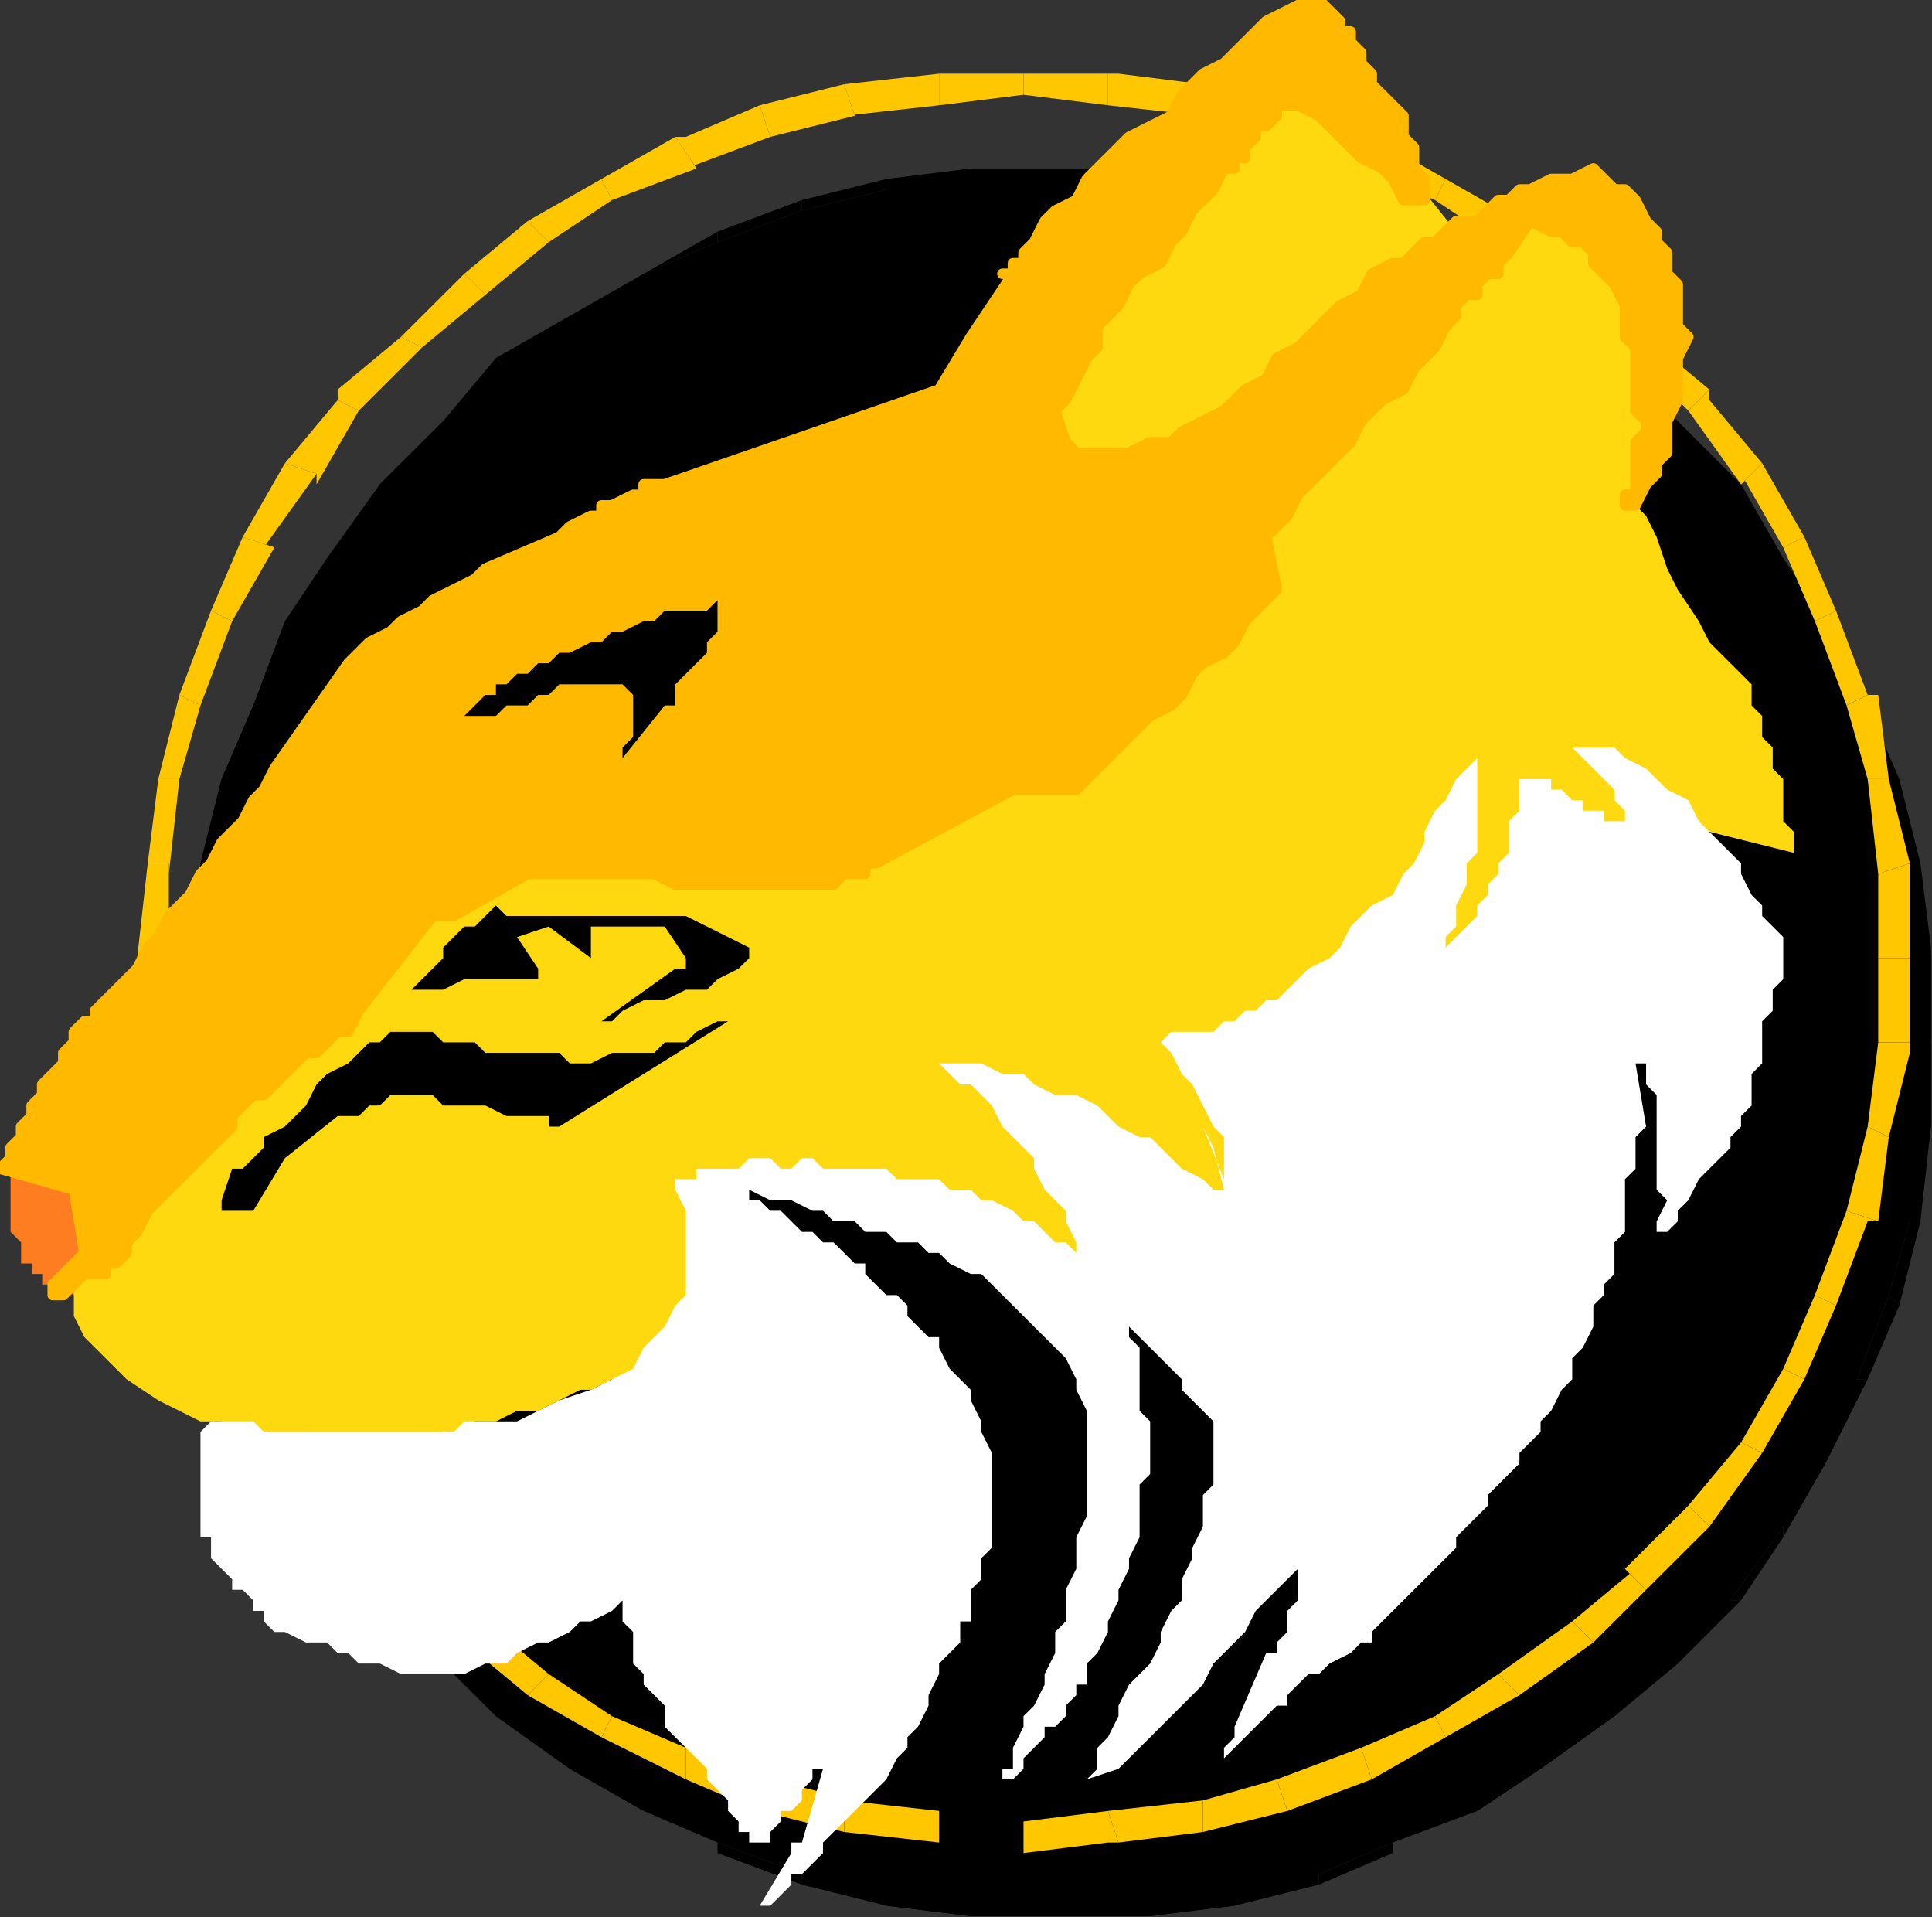 <?xml version="1.0" encoding="UTF-8" standalone="no"?>
<svg
   xmlns:dc="http://purl.org/dc/elements/1.1/"
   xmlns:cc="http://creativecommons.org/ns#"
   xmlns:rdf="http://www.w3.org/1999/02/22-rdf-syntax-ns#"
   xmlns:svg="http://www.w3.org/2000/svg"
   xmlns="http://www.w3.org/2000/svg"
   xmlns:sodipodi="http://sodipodi.sourceforge.net/DTD/sodipodi-0.dtd"
   xmlns:inkscape="http://www.inkscape.org/namespaces/inkscape"
   version="1.0"
   width="48.438mm"
   height="48.057mm"
   id="svg275"
   sodipodi:docname="FSA05430.WMF">
  <rect width="100%" height="100%" fill="#333333" stroke="none"/>
  <sodipodi:namedview
     pagecolor="#ffffff"
     bordercolor="#666666"
     borderopacity="1"
     objecttolerance="10"
     gridtolerance="10"
     guidetolerance="10"
     inkscape:pageopacity="0"
     inkscape:pageshadow="2"
     inkscape:window-width="640"
     inkscape:window-height="480"
     id="namedview277" />
  <defs
     id="defs3">
    <pattern
       id="WMFhbasepattern"
       patternUnits="userSpaceOnUse"
       width="6"
       height="6"
       x="0"
       y="0" />
  </defs>
  <path
     style="fill:#000000;fill-rule:evenodd;fill-opacity:1;stroke:none;"
     d="  M 99.987,181.536   L 107.986,181.536   L 116.985,180.539   L 124.984,177.546   L 131.983,174.554   L 139.982,171.561   L 145.981,167.572   L 152.98,162.584   L 158.979,157.597   L 163.978,151.612   L 168.978,144.63   L 172.977,138.646   L 175.977,130.666   L 178.977,122.686   L 180.976,115.704   L 182.976,106.727   L 182.976,98.748   L 182.976,90.768   L 180.976,81.791   L 178.977,73.811   L 175.977,66.829   L 172.977,59.847   L 168.978,52.865   L 163.978,45.883   L 158.979,39.898   L 152.98,34.911   L 145.981,29.924   L 139.982,25.934   L 131.983,22.941   L 124.984,19.949   L 116.985,17.954   L 107.986,15.959   L 99.987,15.959   L 91.988,15.959   L 83.989,17.954   L 75.99,19.949   L 67.991,22.941   L 60.992,25.934   L 53.993,29.924   L 46.994,34.911   L 41.994,39.898   L 35.995,45.883   L 31.996,52.865   L 26.996,59.847   L 23.997,66.829   L 20.997,73.811   L 18.998,81.791   L 17.998,90.768   L 17.998,98.748   L 17.998,106.727   L 18.998,115.704   L 20.997,122.686   L 23.997,130.666   L 26.996,138.646   L 31.996,144.63   L 35.995,151.612   L 41.994,157.597   L 46.994,162.584   L 53.993,167.572   L 60.992,171.561   L 67.991,174.554   L 75.99,177.546   L 83.989,180.539   L 91.988,181.536   L 99.987,181.536  z "
     id="path5" />
  <path
     style="fill:#000000;fill-rule:nonzero;fill-opacity:1;stroke:none;"
     d="  M 107.986,180.539   L 107.986,180.539   L 99.987,181.536   L 99.987,181.536   L 107.986,181.536   L 108.986,181.536   L 107.986,181.536   L 107.986,181.536   L 108.986,181.536  z "
     id="path7" />
  <path
     style="fill:#000000;fill-rule:nonzero;fill-opacity:1;stroke:none;"
     d="  M 116.985,179.541   L 116.985,179.541   L 107.986,180.539   L 108.986,181.536   L 116.985,180.539   L 116.985,180.539   L 116.985,180.539   L 116.985,180.539   L 116.985,180.539  z "
     id="path9" />
  <path
     style="fill:#000000;fill-rule:nonzero;fill-opacity:1;stroke:none;"
     d="  M 124.984,177.546   L 124.984,177.546   L 116.985,179.541   L 116.985,180.539   L 124.984,178.544   L 124.984,178.544   L 124.984,178.544   L 124.984,178.544   L 124.984,178.544  z "
     id="path11" />
  <path
     style="fill:#000000;fill-rule:nonzero;fill-opacity:1;stroke:none;"
     d="  M 131.983,174.554   L 131.983,174.554   L 124.984,177.546   L 124.984,178.544   L 131.983,175.551   L 131.983,174.554   L 131.983,175.551   L 131.983,175.551   L 131.983,174.554  z "
     id="path13" />
  <path
     style="fill:#000000;fill-rule:nonzero;fill-opacity:1;stroke:none;"
     d="  M 139.982,171.561   L 139.982,171.561   L 131.983,174.554   L 131.983,174.554   L 139.982,171.561   L 139.982,171.561   L 139.982,171.561   L 139.982,171.561   L 139.982,171.561  z "
     id="path15" />
  <path
     style="fill:#000000;fill-rule:nonzero;fill-opacity:1;stroke:none;"
     d="  M 145.981,166.574   L 145.981,166.574   L 139.982,171.561   L 139.982,171.561   L 145.981,167.572   L 145.981,167.572   L 145.981,167.572   L 145.981,167.572   L 145.981,167.572  z "
     id="path17" />
  <path
     style="fill:#000000;fill-rule:nonzero;fill-opacity:1;stroke:none;"
     d="  M 151.98,162.584   L 151.98,162.584   L 145.981,166.574   L 145.981,167.572   L 152.98,162.584   L 152.98,162.584   L 152.98,162.584   L 152.98,162.584   L 152.98,162.584  z "
     id="path19" />
  <path
     style="fill:#000000;fill-rule:nonzero;fill-opacity:1;stroke:none;"
     d="  M 157.979,157.597   L 157.979,157.597   L 151.98,162.584   L 152.98,162.584   L 158.979,157.597   L 158.979,157.597   L 158.979,157.597   L 158.979,157.597   L 158.979,157.597  z "
     id="path21" />
  <path
     style="fill:#000000;fill-rule:nonzero;fill-opacity:1;stroke:none;"
     d="  M 163.978,151.612   L 163.978,150.615   L 157.979,157.597   L 158.979,157.597   L 164.978,151.612   L 164.978,151.612   L 164.978,151.612   L 164.978,151.612   L 164.978,151.612  z "
     id="path23" />
  <path
     style="fill:#000000;fill-rule:nonzero;fill-opacity:1;stroke:none;"
     d="  M 168.978,144.63   L 168.978,144.63   L 163.978,151.612   L 164.978,151.612   L 168.978,145.628   L 168.978,145.628   L 168.978,145.628   L 168.978,145.628   L 168.978,145.628  z "
     id="path25" />
  <path
     style="fill:#000000;fill-rule:nonzero;fill-opacity:1;stroke:none;"
     d="  M 172.977,137.648   L 172.977,137.648   L 168.978,144.63   L 168.978,145.628   L 172.977,138.646   L 172.977,138.646   L 172.977,138.646   L 172.977,138.646   L 172.977,138.646  z "
     id="path27" />
  <path
     style="fill:#000000;fill-rule:nonzero;fill-opacity:1;stroke:none;"
     d="  M 175.977,130.666   L 175.977,130.666   L 172.977,137.648   L 172.977,138.646   L 176.977,130.666   L 176.977,130.666   L 176.977,130.666   L 176.977,130.666   L 176.977,130.666  z "
     id="path29" />
  <path
     style="fill:#000000;fill-rule:nonzero;fill-opacity:1;stroke:none;"
     d="  M 178.977,122.686   L 178.977,122.686   L 175.977,130.666   L 176.977,130.666   L 179.976,123.684   L 179.976,123.684   L 179.976,123.684   L 179.976,123.684   L 179.976,123.684  z "
     id="path31" />
  <path
     style="fill:#000000;fill-rule:nonzero;fill-opacity:1;stroke:none;"
     d="  M 180.976,115.704   L 180.976,115.704   L 178.977,122.686   L 179.976,123.684   L 181.976,115.704   L 181.976,115.704   L 181.976,115.704   L 181.976,115.704   L 181.976,115.704  z "
     id="path33" />
  <path
     style="fill:#000000;fill-rule:nonzero;fill-opacity:1;stroke:none;"
     d="  M 181.976,106.727   L 181.976,106.727   L 180.976,115.704   L 181.976,115.704   L 182.976,106.727   L 182.976,106.727   L 182.976,106.727   L 182.976,106.727   L 182.976,106.727  z "
     id="path35" />
  <path
     style="fill:#000000;fill-rule:nonzero;fill-opacity:1;stroke:none;"
     d="  M 182.976,98.748   L 182.976,98.748   L 181.976,106.727   L 182.976,106.727   L 182.976,98.748   L 182.976,98.748   L 182.976,98.748   L 182.976,98.748   L 182.976,98.748  z "
     id="path37" />
  <path
     style="fill:#000000;fill-rule:nonzero;fill-opacity:1;stroke:none;"
     d="  M 181.976,90.768   L 181.976,90.768   L 182.976,98.748   L 182.976,98.748   L 182.976,90.768   L 182.976,89.771   L 182.976,90.768   L 182.976,90.768   L 182.976,89.771  z "
     id="path39" />
  <path
     style="fill:#000000;fill-rule:nonzero;fill-opacity:1;stroke:none;"
     d="  M 180.976,81.791   L 180.976,81.791   L 181.976,90.768   L 182.976,89.771   L 181.976,81.791   L 181.976,81.791   L 181.976,81.791   L 181.976,81.791   L 181.976,81.791  z "
     id="path41" />
  <path
     style="fill:#000000;fill-rule:nonzero;fill-opacity:1;stroke:none;"
     d="  M 178.977,73.811   L 178.977,73.811   L 180.976,81.791   L 181.976,81.791   L 179.976,73.811   L 179.976,73.811   L 179.976,73.811   L 179.976,73.811   L 179.976,73.811  z "
     id="path43" />
  <path
     style="fill:#000000;fill-rule:nonzero;fill-opacity:1;stroke:none;"
     d="  M 175.977,66.829   L 175.977,66.829   L 178.977,73.811   L 179.976,73.811   L 176.977,66.829   L 176.977,66.829   L 176.977,66.829   L 176.977,66.829   L 176.977,66.829  z "
     id="path45" />
  <path
     style="fill:#000000;fill-rule:nonzero;fill-opacity:1;stroke:none;"
     d="  M 172.977,59.847   L 172.977,59.847   L 175.977,66.829   L 176.977,66.829   L 172.977,58.85   L 172.977,58.85   L 172.977,58.85   L 172.977,58.85   L 172.977,58.85  z "
     id="path47" />
  <path
     style="fill:#000000;fill-rule:nonzero;fill-opacity:1;stroke:none;"
     d="  M 168.978,52.865   L 168.978,52.865   L 172.977,59.847   L 172.977,58.85   L 168.978,52.865   L 168.978,52.865   L 168.978,52.865   L 168.978,52.865   L 168.978,52.865  z "
     id="path49" />
  <path
     style="fill:#000000;fill-rule:nonzero;fill-opacity:1;stroke:none;"
     d="  M 163.978,46.88   L 163.978,46.88   L 168.978,52.865   L 168.978,52.865   L 164.978,45.883   L 164.978,45.883   L 164.978,45.883   L 164.978,45.883   L 164.978,45.883  z "
     id="path51" />
  <path
     style="fill:#000000;fill-rule:nonzero;fill-opacity:1;stroke:none;"
     d="  M 157.979,40.895   L 157.979,40.895   L 163.978,46.88   L 164.978,45.883   L 158.979,39.898   L 158.979,39.898   L 158.979,39.898   L 158.979,39.898   L 158.979,39.898  z "
     id="path53" />
  <path
     style="fill:#000000;fill-rule:nonzero;fill-opacity:1;stroke:none;"
     d="  M 151.98,34.911   L 151.98,34.911   L 157.979,40.895   L 158.979,39.898   L 152.98,33.913   L 152.98,33.913   L 152.98,33.913   L 152.98,33.913   L 152.98,33.913  z "
     id="path55" />
  <path
     style="fill:#000000;fill-rule:nonzero;fill-opacity:1;stroke:none;"
     d="  M 145.981,29.924   L 145.981,29.924   L 151.98,34.911   L 152.98,33.913   L 145.981,29.924   L 145.981,29.924   L 145.981,29.924   L 145.981,29.924   L 145.981,29.924  z "
     id="path57" />
  <path
     style="fill:#000000;fill-rule:nonzero;fill-opacity:1;stroke:none;"
     d="  M 139.982,25.934   L 139.982,25.934   L 145.981,29.924   L 145.981,29.924   L 139.982,25.934   L 139.982,25.934   L 139.982,25.934   L 139.982,25.934   L 139.982,25.934  z "
     id="path59" />
  <path
     style="fill:#000000;fill-rule:nonzero;fill-opacity:1;stroke:none;"
     d="  M 131.983,22.941   L 131.983,22.941   L 139.982,25.934   L 139.982,25.934   L 132.983,21.944   L 131.983,21.944   L 132.983,21.944   L 132.983,21.944   L 131.983,21.944  z "
     id="path61" />
  <path
     style="fill:#000000;fill-rule:nonzero;fill-opacity:1;stroke:none;"
     d="  M 124.984,19.949   L 124.984,19.949   L 131.983,22.941   L 131.983,21.944   L 124.984,18.952   L 124.984,18.952   L 124.984,18.952   L 124.984,18.952   L 124.984,18.952  z "
     id="path63" />
  <path
     style="fill:#000000;fill-rule:nonzero;fill-opacity:1;stroke:none;"
     d="  M 116.985,17.954   L 116.985,17.954   L 124.984,19.949   L 124.984,18.952   L 116.985,16.957   L 116.985,16.957   L 116.985,16.957   L 116.985,16.957   L 116.985,16.957  z "
     id="path65" />
  <path
     style="fill:#000000;fill-rule:nonzero;fill-opacity:1;stroke:none;"
     d="  M 107.986,16.957   L 107.986,16.957   L 116.985,17.954   L 116.985,16.957   L 108.986,15.959   L 107.986,15.959   L 108.986,15.959   L 107.986,15.959   L 107.986,15.959  z "
     id="path67" />
  <path
     style="fill:#000000;fill-rule:nonzero;fill-opacity:1;stroke:none;"
     d="  M 99.987,16.957   L 99.987,16.957   L 107.986,16.957   L 107.986,15.959   L 99.987,15.959   L 99.987,15.959   L 99.987,15.959   L 99.987,15.959   L 99.987,15.959  z "
     id="path69" />
  <path
     style="fill:#000000;fill-rule:nonzero;fill-opacity:1;stroke:none;"
     d="  M 91.988,16.957   L 91.988,16.957   L 99.987,16.957   L 99.987,15.959   L 91.988,15.959   L 91.988,15.959   L 91.988,15.959   L 91.988,15.959   L 91.988,15.959  z "
     id="path71" />
  <path
     style="fill:#000000;fill-rule:nonzero;fill-opacity:1;stroke:none;"
     d="  M 83.989,17.954   L 83.989,17.954   L 91.988,16.957   L 91.988,15.959   L 83.989,16.957   L 83.989,16.957   L 83.989,16.957   L 83.989,16.957   L 83.989,16.957  z "
     id="path73" />
  <path
     style="fill:#000000;fill-rule:nonzero;fill-opacity:1;stroke:none;"
     d="  M 75.99,19.949   L 75.99,19.949   L 83.989,17.954   L 83.989,16.957   L 75.99,18.952   L 75.99,18.952   L 75.99,18.952   L 75.99,18.952   L 75.99,18.952  z "
     id="path75" />
  <path
     style="fill:#000000;fill-rule:nonzero;fill-opacity:1;stroke:none;"
     d="  M 67.991,22.941   L 67.991,22.941   L 75.99,19.949   L 75.99,18.952   L 67.991,21.944   L 67.991,21.944   L 67.991,21.944   L 67.991,21.944   L 67.991,21.944  z "
     id="path77" />
  <path
     style="fill:#000000;fill-rule:nonzero;fill-opacity:1;stroke:none;"
     d="  M 60.992,25.934   L 60.992,25.934   L 67.991,22.941   L 67.991,21.944   L 60.992,25.934   L 60.992,25.934   L 60.992,25.934   L 60.992,25.934   L 60.992,25.934  z "
     id="path79" />
  <path
     style="fill:#000000;fill-rule:nonzero;fill-opacity:1;stroke:none;"
     d="  M 53.993,29.924   L 53.993,29.924   L 60.992,25.934   L 60.992,25.934   L 53.993,29.924   L 53.993,29.924   L 53.993,29.924   L 53.993,29.924   L 53.993,29.924  z "
     id="path81" />
  <path
     style="fill:#000000;fill-rule:nonzero;fill-opacity:1;stroke:none;"
     d="  M 47.994,34.911   L 47.994,34.911   L 53.993,29.924   L 53.993,29.924   L 46.994,33.913   L 46.994,33.913   L 46.994,33.913   L 46.994,33.913   L 46.994,33.913  z "
     id="path83" />
  <path
     style="fill:#000000;fill-rule:nonzero;fill-opacity:1;stroke:none;"
     d="  M 41.994,40.895   L 41.994,40.895   L 47.994,34.911   L 46.994,33.913   L 41.994,39.898   L 41.994,39.898   L 41.994,39.898   L 41.994,39.898   L 41.994,39.898  z "
     id="path85" />
  <path
     style="fill:#000000;fill-rule:nonzero;fill-opacity:1;stroke:none;"
     d="  M 36.995,46.88   L 36.995,46.88   L 41.994,40.895   L 41.994,39.898   L 35.995,45.883   L 35.995,45.883   L 35.995,45.883   L 35.995,45.883   L 35.995,45.883  z "
     id="path87" />
  <path
     style="fill:#000000;fill-rule:nonzero;fill-opacity:1;stroke:none;"
     d="  M 31.996,52.865   L 31.996,52.865   L 36.995,46.88   L 35.995,45.883   L 30.996,52.865   L 30.996,52.865   L 30.996,52.865   L 30.996,52.865   L 30.996,52.865  z "
     id="path89" />
  <path
     style="fill:#000000;fill-rule:nonzero;fill-opacity:1;stroke:none;"
     d="  M 27.996,59.847   L 27.996,59.847   L 31.996,52.865   L 30.996,52.865   L 26.996,58.85   L 26.996,58.85   L 26.996,58.85   L 26.996,58.85   L 26.996,58.85  z "
     id="path91" />
  <path
     style="fill:#000000;fill-rule:nonzero;fill-opacity:1;stroke:none;"
     d="  M 23.997,66.829   L 23.997,66.829   L 27.996,59.847   L 26.996,58.85   L 23.997,66.829   L 23.997,66.829   L 23.997,66.829   L 23.997,66.829   L 23.997,66.829  z "
     id="path93" />
  <path
     style="fill:#000000;fill-rule:nonzero;fill-opacity:1;stroke:none;"
     d="  M 21.997,73.811   L 21.997,73.811   L 23.997,66.829   L 23.997,66.829   L 20.997,73.811   L 20.997,73.811   L 20.997,73.811   L 20.997,73.811   L 20.997,73.811  z "
     id="path95" />
  <path
     style="fill:#000000;fill-rule:nonzero;fill-opacity:1;stroke:none;"
     d="  M 19.997,81.791   L 19.997,81.791   L 21.997,73.811   L 20.997,73.811   L 18.998,81.791   L 18.998,81.791   L 18.998,81.791   L 18.998,81.791   L 18.998,81.791  z "
     id="path97" />
  <path
     style="fill:#000000;fill-rule:nonzero;fill-opacity:1;stroke:none;"
     d="  M 17.998,90.768   L 17.998,90.768   L 19.997,81.791   L 18.998,81.791   L 17.998,89.771   L 17.998,90.768   L 17.998,89.771   L 17.998,90.768   L 17.998,90.768  z "
     id="path99" />
  <path
     style="fill:#000000;fill-rule:nonzero;fill-opacity:1;stroke:none;"
     d="  M 17.998,98.748   L 17.998,98.748   L 17.998,90.768   L 17.998,90.768   L 16.998,98.748   L 16.998,98.748   L 16.998,98.748   L 16.998,98.748   L 16.998,98.748  z "
     id="path101" />
  <path
     style="fill:#000000;fill-rule:nonzero;fill-opacity:1;stroke:none;"
     d="  M 17.998,106.727   L 17.998,106.727   L 17.998,98.748   L 16.998,98.748   L 17.998,106.727   L 17.998,106.727   L 17.998,106.727   L 17.998,106.727   L 17.998,106.727  z "
     id="path103" />
  <path
     style="fill:#000000;fill-rule:nonzero;fill-opacity:1;stroke:none;"
     d="  M 19.997,115.704   L 19.997,115.704   L 17.998,106.727   L 17.998,106.727   L 18.998,115.704   L 18.998,115.704   L 18.998,115.704   L 18.998,115.704   L 18.998,115.704  z "
     id="path105" />
  <path
     style="fill:#000000;fill-rule:nonzero;fill-opacity:1;stroke:none;"
     d="  M 21.997,122.686   L 21.997,122.686   L 19.997,115.704   L 18.998,115.704   L 20.997,123.684   L 20.997,123.684   L 20.997,123.684   L 20.997,123.684   L 20.997,123.684  z "
     id="path107" />
  <path
     style="fill:#000000;fill-rule:nonzero;fill-opacity:1;stroke:none;"
     d="  M 23.997,130.666   L 23.997,130.666   L 21.997,122.686   L 20.997,123.684   L 23.997,130.666   L 23.997,130.666   L 23.997,130.666   L 23.997,130.666   L 23.997,130.666  z "
     id="path109" />
  <path
     style="fill:#000000;fill-rule:nonzero;fill-opacity:1;stroke:none;"
     d="  M 27.996,137.648   L 27.996,137.648   L 23.997,130.666   L 23.997,130.666   L 26.996,138.646   L 26.996,138.646   L 26.996,138.646   L 26.996,138.646   L 26.996,138.646  z "
     id="path111" />
  <path
     style="fill:#000000;fill-rule:nonzero;fill-opacity:1;stroke:none;"
     d="  M 31.996,144.63   L 31.996,144.63   L 27.996,137.648   L 26.996,138.646   L 30.996,145.628   L 30.996,145.628   L 30.996,145.628   L 30.996,145.628   L 30.996,145.628  z "
     id="path113" />
  <path
     style="fill:#000000;fill-rule:nonzero;fill-opacity:1;stroke:none;"
     d="  M 36.995,150.615   L 36.995,151.612   L 31.996,144.63   L 30.996,145.628   L 35.995,151.612   L 35.995,151.612   L 35.995,151.612   L 35.995,151.612   L 35.995,151.612  z "
     id="path115" />
  <path
     style="fill:#000000;fill-rule:nonzero;fill-opacity:1;stroke:none;"
     d="  M 41.994,157.597   L 41.994,157.597   L 36.995,150.615   L 35.995,151.612   L 41.994,157.597   L 41.994,157.597   L 41.994,157.597   L 41.994,157.597   L 41.994,157.597  z "
     id="path117" />
  <path
     style="fill:#000000;fill-rule:nonzero;fill-opacity:1;stroke:none;"
     d="  M 47.994,162.584   L 47.994,162.584   L 41.994,157.597   L 41.994,157.597   L 46.994,162.584   L 46.994,162.584   L 46.994,162.584   L 46.994,162.584   L 46.994,162.584  z "
     id="path119" />
  <path
     style="fill:#000000;fill-rule:nonzero;fill-opacity:1;stroke:none;"
     d="  M 53.993,166.574   L 53.993,166.574   L 47.994,162.584   L 46.994,162.584   L 53.993,167.572   L 53.993,167.572   L 53.993,167.572   L 53.993,167.572   L 53.993,167.572  z "
     id="path121" />
  <path
     style="fill:#000000;fill-rule:nonzero;fill-opacity:1;stroke:none;"
     d="  M 60.992,171.561   L 60.992,171.561   L 53.993,166.574   L 53.993,167.572   L 60.992,171.561   L 60.992,171.561   L 60.992,171.561   L 60.992,171.561   L 60.992,171.561  z "
     id="path123" />
  <path
     style="fill:#000000;fill-rule:nonzero;fill-opacity:1;stroke:none;"
     d="  M 67.991,174.554   L 67.991,174.554   L 60.992,171.561   L 60.992,171.561   L 67.991,174.554   L 67.991,175.551   L 67.991,174.554   L 67.991,175.551   L 67.991,175.551  z "
     id="path125" />
  <path
     style="fill:#000000;fill-rule:nonzero;fill-opacity:1;stroke:none;"
     d="  M 75.99,177.546   L 75.99,177.546   L 67.991,174.554   L 67.991,175.551   L 75.99,178.544   L 75.99,178.544   L 75.99,178.544   L 75.99,178.544   L 75.99,178.544  z "
     id="path127" />
  <path
     style="fill:#000000;fill-rule:nonzero;fill-opacity:1;stroke:none;"
     d="  M 83.989,179.541   L 83.989,179.541   L 75.99,177.546   L 75.99,178.544   L 83.989,180.539   L 83.989,180.539   L 83.989,180.539   L 83.989,180.539   L 83.989,180.539  z "
     id="path129" />
  <path
     style="fill:#000000;fill-rule:nonzero;fill-opacity:1;stroke:none;"
     d="  M 91.988,180.539   L 91.988,180.539   L 83.989,179.541   L 83.989,180.539   L 91.988,181.536   L 91.988,181.536   L 91.988,181.536   L 91.988,181.536   L 91.988,181.536  z "
     id="path131" />
  <path
     style="fill:#ffc700;fill-rule:nonzero;fill-opacity:1;stroke:none;"
     d="  M 104.986,171.561   L 104.986,171.561   L 96.987,172.559   L 96.987,175.551   L 104.986,174.554   L 105.986,174.554   L 104.986,174.554   L 104.986,174.554   L 105.986,174.554  z "
     id="path133" />
  <path
     style="fill:#ffc700;fill-rule:nonzero;fill-opacity:1;stroke:none;"
     d="  M 113.985,170.564   L 113.985,170.564   L 104.986,171.561   L 105.986,174.554   L 113.985,173.556   L 113.985,173.556   L 113.985,173.556   L 113.985,173.556   L 113.985,173.556  z "
     id="path135" />
  <path
     style="fill:#ffc700;fill-rule:nonzero;fill-opacity:1;stroke:none;"
     d="  M 120.984,168.569   L 120.984,168.569   L 113.985,170.564   L 113.985,173.556   L 121.984,171.561   L 121.984,171.561   L 121.984,171.561   L 121.984,171.561   L 121.984,171.561  z "
     id="path137" />
  <path
     style="fill:#ffc700;fill-rule:nonzero;fill-opacity:1;stroke:none;"
     d="  M 128.983,165.577   L 128.983,165.577   L 120.984,168.569   L 121.984,171.561   L 129.983,168.569   L 129.983,168.569   L 129.983,168.569   L 129.983,168.569   L 129.983,168.569  z "
     id="path139" />
  <path
     style="fill:#ffc700;fill-rule:nonzero;fill-opacity:1;stroke:none;"
     d="  M 135.982,162.584   L 135.982,162.584   L 128.983,165.577   L 129.983,168.569   L 136.982,164.579   L 136.982,164.579   L 136.982,164.579   L 136.982,164.579   L 136.982,164.579  z "
     id="path141" />
  <path
     style="fill:#ffc700;fill-rule:nonzero;fill-opacity:1;stroke:none;"
     d="  M 141.981,158.595   L 141.981,158.595   L 135.982,162.584   L 136.982,164.579   L 143.981,160.59   L 143.981,160.59   L 143.981,160.59   L 143.981,160.59   L 143.981,160.59  z "
     id="path143" />
  <path
     style="fill:#ffc700;fill-rule:nonzero;fill-opacity:1;stroke:none;"
     d="  M 148.98,153.607   L 148.98,153.607   L 141.981,158.595   L 143.981,160.59   L 150.98,155.602   L 150.98,155.602   L 150.98,155.602   L 150.98,155.602   L 150.98,155.602  z "
     id="path145" />
  <path
     style="fill:#ffc700;fill-rule:nonzero;fill-opacity:1;stroke:none;"
     d="  M 153.98,148.62   L 154.98,148.62   L 148.98,153.607   L 150.98,155.602   L 155.98,150.615   L 155.98,150.615   L 155.98,150.615   L 155.98,150.615   L 155.98,150.615  z "
     id="path147" />
  <path
     style="fill:#ffc700;fill-rule:nonzero;fill-opacity:1;stroke:none;"
     d="  M 159.979,142.635   L 159.979,142.635   L 153.98,148.62   L 155.98,150.615   L 161.979,144.63   L 161.979,144.63   L 161.979,144.63   L 161.979,144.63   L 161.979,144.63  z "
     id="path149" />
  <path
     style="fill:#ffc700;fill-rule:nonzero;fill-opacity:1;stroke:none;"
     d="  M 164.978,136.651   L 164.978,136.651   L 159.979,142.635   L 161.979,144.63   L 166.978,137.648   L 166.978,137.648   L 166.978,137.648   L 166.978,137.648   L 166.978,137.648  z "
     id="path151" />
  <path
     style="fill:#ffc700;fill-rule:nonzero;fill-opacity:1;stroke:none;"
     d="  M 168.978,129.669   L 168.978,129.669   L 164.978,136.651   L 166.978,137.648   L 170.978,130.666   L 170.978,130.666   L 170.978,130.666   L 170.978,130.666   L 170.978,130.666  z "
     id="path153" />
  <path
     style="fill:#ffc700;fill-rule:nonzero;fill-opacity:1;stroke:none;"
     d="  M 171.977,122.686   L 171.977,122.686   L 168.978,129.669   L 170.978,130.666   L 173.977,123.684   L 173.977,123.684   L 173.977,123.684   L 173.977,123.684   L 173.977,123.684  z "
     id="path155" />
  <path
     style="fill:#ffc700;fill-rule:nonzero;fill-opacity:1;stroke:none;"
     d="  M 174.977,114.707   L 174.977,114.707   L 171.977,122.686   L 173.977,123.684   L 176.977,115.704   L 177.977,115.704   L 176.977,115.704   L 176.977,115.704   L 177.977,115.704  z "
     id="path157" />
  <path
     style="fill:#ffc700;fill-rule:nonzero;fill-opacity:1;stroke:none;"
     d="  M 176.977,106.727   L 176.977,106.727   L 174.977,114.707   L 177.977,115.704   L 178.977,107.725   L 178.977,107.725   L 178.977,107.725   L 178.977,107.725   L 178.977,107.725  z "
     id="path159" />
  <path
     style="fill:#ffc700;fill-rule:nonzero;fill-opacity:1;stroke:none;"
     d="  M 177.977,98.748   L 177.977,98.748   L 176.977,106.727   L 178.977,107.725   L 180.976,99.745   L 180.976,98.748   L 180.976,99.745   L 180.976,98.748   L 180.976,98.748  z "
     id="path161" />
  <path
     style="fill:#ffc700;fill-rule:nonzero;fill-opacity:1;stroke:none;"
     d="  M 177.977,90.768   L 177.977,90.768   L 177.977,98.748   L 180.976,98.748   L 180.976,90.768   L 180.976,90.768   L 180.976,90.768   L 180.976,90.768   L 180.976,90.768  z "
     id="path163" />
  <path
     style="fill:#ffc700;fill-rule:nonzero;fill-opacity:1;stroke:none;"
     d="  M 177.977,82.788   L 177.977,81.791   L 177.977,90.768   L 180.976,90.768   L 180.976,81.791   L 180.976,81.791   L 180.976,81.791   L 180.976,81.791   L 180.976,81.791  z "
     id="path165" />
  <path
     style="fill:#ffc700;fill-rule:nonzero;fill-opacity:1;stroke:none;"
     d="  M 176.977,73.811   L 176.977,73.811   L 177.977,82.788   L 180.976,81.791   L 178.977,73.811   L 178.977,73.811   L 178.977,73.811   L 178.977,73.811   L 178.977,73.811  z "
     id="path167" />
  <path
     style="fill:#ffc700;fill-rule:nonzero;fill-opacity:1;stroke:none;"
     d="  M 174.977,66.829   L 174.977,66.829   L 176.977,73.811   L 178.977,73.811   L 177.977,65.832   L 176.977,65.832   L 177.977,65.832   L 176.977,65.832   L 176.977,65.832  z "
     id="path169" />
  <path
     style="fill:#ffc700;fill-rule:nonzero;fill-opacity:1;stroke:none;"
     d="  M 171.977,58.85   L 171.977,58.85   L 174.977,66.829   L 176.977,65.832   L 173.977,57.852   L 173.977,57.852   L 173.977,57.852   L 173.977,57.852   L 173.977,57.852  z "
     id="path171" />
  <path
     style="fill:#ffc700;fill-rule:nonzero;fill-opacity:1;stroke:none;"
     d="  M 168.978,51.867   L 168.978,51.867   L 171.977,58.85   L 173.977,57.852   L 170.978,50.87   L 170.978,50.87   L 170.978,50.87   L 170.978,50.87   L 170.978,50.87  z "
     id="path173" />
  <path
     style="fill:#ffc700;fill-rule:nonzero;fill-opacity:1;stroke:none;"
     d="  M 164.978,45.883   L 164.978,44.885   L 168.978,51.867   L 170.978,50.87   L 166.978,43.888   L 166.978,43.888   L 166.978,43.888   L 166.978,43.888   L 166.978,43.888  z "
     id="path175" />
  <path
     style="fill:#ffc700;fill-rule:nonzero;fill-opacity:1;stroke:none;"
     d="  M 159.979,38.901   L 159.979,38.901   L 164.978,45.883   L 166.978,43.888   L 161.979,37.903   L 161.979,36.906   L 161.979,37.903   L 161.979,37.903   L 161.979,36.906  z "
     id="path177" />
  <path
     style="fill:#ffc700;fill-rule:nonzero;fill-opacity:1;stroke:none;"
     d="  M 153.98,32.916   L 153.98,32.916   L 159.979,38.901   L 161.979,36.906   L 155.98,31.918   L 155.98,31.918   L 155.98,31.918   L 155.98,31.918   L 155.98,31.918  z "
     id="path179" />
  <path
     style="fill:#ffc700;fill-rule:nonzero;fill-opacity:1;stroke:none;"
     d="  M 148.98,27.929   L 148.98,27.929   L 153.98,32.916   L 155.98,31.918   L 150.98,25.934   L 150.98,25.934   L 150.98,25.934   L 150.98,25.934   L 150.98,25.934  z "
     id="path181" />
  <path
     style="fill:#ffc700;fill-rule:nonzero;fill-opacity:1;stroke:none;"
     d="  M 141.981,22.941   L 141.981,22.941   L 148.98,27.929   L 150.98,25.934   L 143.981,20.946   L 143.981,20.946   L 143.981,20.946   L 143.981,20.946   L 143.981,20.946  z "
     id="path183" />
  <path
     style="fill:#ffc700;fill-rule:nonzero;fill-opacity:1;stroke:none;"
     d="  M 135.982,18.952   L 135.982,18.952   L 141.981,22.941   L 143.981,20.946   L 136.982,16.957   L 136.982,16.957   L 136.982,16.957   L 136.982,16.957   L 136.982,16.957  z "
     id="path185" />
  <path
     style="fill:#ffc700;fill-rule:nonzero;fill-opacity:1;stroke:none;"
     d="  M 128.983,15.959   L 128.983,15.959   L 135.982,18.952   L 136.982,16.957   L 129.983,12.967   L 129.983,12.967   L 129.983,12.967   L 129.983,12.967   L 129.983,12.967  z "
     id="path187" />
  <path
     style="fill:#ffc700;fill-rule:nonzero;fill-opacity:1;stroke:none;"
     d="  M 120.984,12.967   L 120.984,12.967   L 128.983,15.959   L 129.983,12.967   L 121.984,9.975   L 121.984,9.975   L 121.984,9.975   L 121.984,9.975   L 121.984,9.975  z "
     id="path189" />
  <path
     style="fill:#ffc700;fill-rule:nonzero;fill-opacity:1;stroke:none;"
     d="  M 113.985,10.972   L 113.985,10.972   L 120.984,12.967   L 121.984,9.975   L 113.985,7.98   L 113.985,7.98   L 113.985,7.98   L 113.985,7.98   L 113.985,7.98  z "
     id="path191" />
  <path
     style="fill:#ffc700;fill-rule:nonzero;fill-opacity:1;stroke:none;"
     d="  M 104.986,9.975   L 104.986,9.975   L 113.985,10.972   L 113.985,7.98   L 105.986,6.982   L 104.986,6.982   L 105.986,6.982   L 104.986,6.982   L 104.986,6.982  z "
     id="path193" />
  <path
     style="fill:#ffc700;fill-rule:nonzero;fill-opacity:1;stroke:none;"
     d="  M 96.987,8.977   L 96.987,8.977   L 104.986,9.975   L 104.986,6.982   L 96.987,6.982   L 96.987,6.982   L 96.987,6.982   L 96.987,6.982   L 96.987,6.982  z "
     id="path195" />
  <path
     style="fill:#ffc700;fill-rule:nonzero;fill-opacity:1;stroke:none;"
     d="  M 88.988,9.975   L 88.988,9.975   L 96.987,8.977   L 96.987,6.982   L 88.988,6.982   L 88.988,6.982   L 88.988,6.982   L 88.988,6.982   L 88.988,6.982  z "
     id="path197" />
  <path
     style="fill:#ffc700;fill-rule:nonzero;fill-opacity:1;stroke:none;"
     d="  M 80.989,10.972   L 79.99,10.972   L 88.988,9.975   L 88.988,6.982   L 79.99,7.98   L 79.99,7.98   L 79.99,7.98   L 79.99,7.98   L 79.99,7.98  z "
     id="path199" />
  <path
     style="fill:#ffc700;fill-rule:nonzero;fill-opacity:1;stroke:none;"
     d="  M 72.99,12.967   L 72.99,12.967   L 80.989,10.972   L 79.99,7.98   L 71.991,9.975   L 71.991,9.975   L 71.991,9.975   L 71.991,9.975   L 71.991,9.975  z "
     id="path201" />
  <path
     style="fill:#ffc700;fill-rule:nonzero;fill-opacity:1;stroke:none;"
     d="  M 65.991,15.959   L 64.991,15.959   L 72.99,12.967   L 71.991,9.975   L 64.991,12.967   L 63.992,12.967   L 64.991,12.967   L 64.991,12.967   L 63.992,12.967  z "
     id="path203" />
  <path
     style="fill:#ffc700;fill-rule:nonzero;fill-opacity:1;stroke:none;"
     d="  M 57.992,18.952   L 57.992,18.952   L 65.991,15.959   L 63.992,12.967   L 56.993,16.957   L 56.993,16.957   L 56.993,16.957   L 56.993,16.957   L 56.993,16.957  z "
     id="path205" />
  <path
     style="fill:#ffc700;fill-rule:nonzero;fill-opacity:1;stroke:none;"
     d="  M 51.993,22.941   L 51.993,22.941   L 57.992,18.952   L 56.993,16.957   L 49.993,20.946   L 49.993,20.946   L 49.993,20.946   L 49.993,20.946   L 49.993,20.946  z "
     id="path207" />
  <path
     style="fill:#ffc700;fill-rule:nonzero;fill-opacity:1;stroke:none;"
     d="  M 45.994,27.929   L 45.994,27.929   L 51.993,22.941   L 49.993,20.946   L 43.994,25.934   L 43.994,25.934   L 43.994,25.934   L 43.994,25.934   L 43.994,25.934  z "
     id="path209" />
  <path
     style="fill:#ffc700;fill-rule:nonzero;fill-opacity:1;stroke:none;"
     d="  M 39.995,32.916   L 39.995,32.916   L 45.994,27.929   L 43.994,25.934   L 37.995,31.918   L 37.995,31.918   L 37.995,31.918   L 37.995,31.918   L 37.995,31.918  z "
     id="path211" />
  <path
     style="fill:#ffc700;fill-rule:nonzero;fill-opacity:1;stroke:none;"
     d="  M 33.996,38.901   L 33.996,38.901   L 39.995,32.916   L 37.995,31.918   L 31.996,36.906   L 31.996,37.903   L 31.996,36.906   L 31.996,37.903   L 31.996,37.903  z "
     id="path213" />
  <path
     style="fill:#ffc700;fill-rule:nonzero;fill-opacity:1;stroke:none;"
     d="  M 29.996,44.885   L 29.996,45.883   L 33.996,38.901   L 31.996,37.903   L 26.996,43.888   L 26.996,43.888   L 26.996,43.888   L 26.996,43.888   L 26.996,43.888  z "
     id="path215" />
  <path
     style="fill:#ffc700;fill-rule:nonzero;fill-opacity:1;stroke:none;"
     d="  M 25.997,51.867   L 24.997,51.867   L 29.996,44.885   L 26.996,43.888   L 22.997,50.87   L 22.997,50.87   L 22.997,50.87   L 22.997,50.87   L 22.997,50.87  z "
     id="path217" />
  <path
     style="fill:#ffc700;fill-rule:nonzero;fill-opacity:1;stroke:none;"
     d="  M 21.997,58.85   L 21.997,58.85   L 25.997,51.867   L 22.997,50.87   L 19.997,57.852   L 19.997,57.852   L 19.997,57.852   L 19.997,57.852   L 19.997,57.852  z "
     id="path219" />
  <path
     style="fill:#ffc700;fill-rule:nonzero;fill-opacity:1;stroke:none;"
     d="  M 18.998,66.829   L 18.998,66.829   L 21.997,58.85   L 19.997,57.852   L 16.998,65.832   L 16.998,65.832   L 16.998,65.832   L 16.998,65.832   L 16.998,65.832  z "
     id="path221" />
  <path
     style="fill:#ffc700;fill-rule:nonzero;fill-opacity:1;stroke:none;"
     d="  M 16.998,73.811   L 16.998,73.811   L 18.998,66.829   L 16.998,65.832   L 14.998,73.811   L 14.998,73.811   L 14.998,73.811   L 14.998,73.811   L 14.998,73.811  z "
     id="path223" />
  <path
     style="fill:#ffc700;fill-rule:nonzero;fill-opacity:1;stroke:none;"
     d="  M 15.998,81.791   L 15.998,82.788   L 16.998,73.811   L 14.998,73.811   L 13.998,81.791   L 13.998,81.791   L 13.998,81.791   L 13.998,81.791   L 13.998,81.791  z "
     id="path225" />
  <path
     style="fill:#ffc700;fill-rule:nonzero;fill-opacity:1;stroke:none;"
     d="  M 15.998,90.768   L 15.998,90.768   L 15.998,81.791   L 13.998,81.791   L 12.998,90.768   L 12.998,90.768   L 12.998,90.768   L 12.998,90.768   L 12.998,90.768  z "
     id="path227" />
  <path
     style="fill:#ffc700;fill-rule:nonzero;fill-opacity:1;stroke:none;"
     d="  M 15.998,98.748   L 15.998,98.748   L 15.998,90.768   L 12.998,90.768   L 13.998,98.748   L 13.998,99.745   L 13.998,98.748   L 13.998,98.748   L 13.998,99.745  z "
     id="path229" />
  <path
     style="fill:#ffc700;fill-rule:nonzero;fill-opacity:1;stroke:none;"
     d="  M 16.998,106.727   L 16.998,106.727   L 15.998,98.748   L 13.998,99.745   L 14.998,107.725   L 14.998,107.725   L 14.998,107.725   L 14.998,107.725   L 14.998,107.725  z "
     id="path231" />
  <path
     style="fill:#ffc700;fill-rule:nonzero;fill-opacity:1;stroke:none;"
     d="  M 18.998,114.707   L 18.998,114.707   L 16.998,106.727   L 14.998,107.725   L 16.998,115.704   L 16.998,115.704   L 16.998,115.704   L 16.998,115.704   L 16.998,115.704  z "
     id="path233" />
  <path
     style="fill:#ffc700;fill-rule:nonzero;fill-opacity:1;stroke:none;"
     d="  M 21.997,122.686   L 21.997,122.686   L 18.998,114.707   L 16.998,115.704   L 19.997,123.684   L 19.997,123.684   L 19.997,123.684   L 19.997,123.684   L 19.997,123.684  z "
     id="path235" />
  <path
     style="fill:#ffc700;fill-rule:nonzero;fill-opacity:1;stroke:none;"
     d="  M 24.997,129.669   L 25.997,129.669   L 21.997,122.686   L 19.997,123.684   L 22.997,130.666   L 22.997,131.663   L 22.997,130.666   L 22.997,130.666   L 22.997,130.666  z "
     id="path237" />
  <path
     style="fill:#ffc700;fill-rule:nonzero;fill-opacity:1;stroke:none;"
     d="  M 29.996,136.651   L 29.996,136.651   L 24.997,129.669   L 22.997,131.663   L 26.996,137.648   L 26.996,137.648   L 26.996,137.648   L 26.996,137.648   L 26.996,137.648  z "
     id="path239" />
  <path
     style="fill:#ffc700;fill-rule:nonzero;fill-opacity:1;stroke:none;"
     d="  M 33.996,142.635   L 33.996,142.635   L 29.996,136.651   L 26.996,137.648   L 31.996,144.63   L 31.996,144.63   L 31.996,144.63   L 31.996,144.63   L 31.996,144.63  z "
     id="path241" />
  <path
     style="fill:#ffc700;fill-rule:nonzero;fill-opacity:1;stroke:none;"
     d="  M 39.995,148.62   L 39.995,148.62   L 33.996,142.635   L 31.996,144.63   L 37.995,150.615   L 37.995,150.615   L 37.995,150.615   L 37.995,150.615   L 37.995,150.615  z "
     id="path243" />
  <path
     style="fill:#ffc700;fill-rule:nonzero;fill-opacity:1;stroke:none;"
     d="  M 45.994,153.607   L 45.994,153.607   L 39.995,148.62   L 37.995,150.615   L 43.994,155.602   L 43.994,155.602   L 43.994,155.602   L 43.994,155.602   L 43.994,155.602  z "
     id="path245" />
  <path
     style="fill:#ffc700;fill-rule:nonzero;fill-opacity:1;stroke:none;"
     d="  M 51.993,158.595   L 51.993,158.595   L 45.994,153.607   L 43.994,155.602   L 49.993,160.59   L 49.993,160.59   L 49.993,160.59   L 49.993,160.59   L 49.993,160.59  z "
     id="path247" />
  <path
     style="fill:#ffc700;fill-rule:nonzero;fill-opacity:1;stroke:none;"
     d="  M 57.992,162.584   L 57.992,162.584   L 51.993,158.595   L 49.993,160.59   L 56.993,164.579   L 56.993,164.579   L 56.993,164.579   L 56.993,164.579   L 56.993,164.579  z "
     id="path249" />
  <path
     style="fill:#ffc700;fill-rule:nonzero;fill-opacity:1;stroke:none;"
     d="  M 64.991,165.577   L 64.991,165.577   L 57.992,162.584   L 56.993,164.579   L 64.991,168.569   L 64.991,168.569   L 64.991,168.569   L 64.991,168.569   L 64.991,168.569  z "
     id="path251" />
  <path
     style="fill:#ffc700;fill-rule:nonzero;fill-opacity:1;stroke:none;"
     d="  M 72.99,168.569   L 72.99,168.569   L 64.991,165.577   L 64.991,168.569   L 71.991,171.561   L 71.991,171.561   L 71.991,171.561   L 71.991,171.561   L 71.991,171.561  z "
     id="path253" />
  <path
     style="fill:#ffc700;fill-rule:nonzero;fill-opacity:1;stroke:none;"
     d="  M 79.99,170.564   L 80.989,170.564   L 72.99,168.569   L 71.991,171.561   L 79.99,173.556   L 79.99,173.556   L 79.99,173.556   L 79.99,173.556   L 79.99,173.556  z "
     id="path255" />
  <path
     style="fill:#ffc700;fill-rule:nonzero;fill-opacity:1;stroke:none;"
     d="  M 88.988,171.561   L 88.988,171.561   L 79.99,170.564   L 79.99,173.556   L 88.988,174.554   L 88.988,174.554   L 88.988,174.554   L 88.988,174.554   L 88.988,174.554  z "
     id="path257" />
  <path
     style="fill:#ffd90f;fill-rule:evenodd;fill-opacity:1;stroke:none;"
     d="  M 5.999,121.689   L 5.999,121.689   L 6.999,122.686   L 6.999,124.681   L 7.999,126.676   L 9.999,128.671   L 11.998,130.666   L 14.998,132.661   L 18.998,134.656   L 20.997,134.656   L 22.997,135.653   L 24.997,135.653   L 26.996,135.653   L 28.996,135.653   L 30.996,136.651   L 31.996,136.651   L 33.996,136.651   L 34.995,136.651   L 36.995,136.651   L 37.995,136.651   L 38.995,136.651   L 38.995,136.651   L 39.995,136.651   L 39.995,136.651   L 39.995,136.651   L 40.995,136.651   L 40.995,136.651   L 41.994,135.653   L 43.994,135.653   L 44.994,134.656   L 46.994,134.656   L 48.994,133.658   L 50.993,133.658   L 52.993,132.661   L 54.993,131.663   L 55.993,131.663   L 57.992,130.666   L 58.992,130.666   L 59.992,130.666   L 60.992,129.669   L 60.992,129.669   L 61.992,129.669   L 61.992,128.671   L 62.992,127.674   L 64.991,125.679   L 65.991,123.684   L 66.991,122.686   L 67.991,121.689   L 67.991,121.689   L 67.991,111.714   L 76.99,111.714   L 90.988,114.707   L 101.987,119.694   L 123.984,111.714   L 150.98,99.745   L 161.979,78.799   L 169.978,80.793   L 169.978,80.793   L 169.978,80.793   L 169.978,79.796   L 169.978,78.799   L 168.978,77.801   L 168.978,76.804   L 168.978,75.806   L 168.978,73.811   L 167.978,72.814   L 167.978,70.819   L 166.978,69.822   L 166.978,67.827   L 165.978,66.829   L 165.978,64.834   L 164.978,63.837   L 163.978,62.839   L 161.979,60.844   L 160.979,58.85   L 158.979,55.857   L 157.979,53.862   L 156.979,50.87   L 155.98,48.875   L 154.98,47.878   L 154.98,47.878   L 156.979,27.929   L 147.981,18.952   L 137.982,21.944   L 129.983,11.969   L 117.985,7.98   L 91.988,38.901   L 62.992,51.867   L 39.995,69.822   L 14.998,105.73   L 10.999,116.702   L 5.999,121.689  z "
     id="path259" />
  <path
     style="fill:#ff7d21;fill-rule:evenodd;fill-opacity:1;stroke:none;"
     d="  M 2,108.722   L 2,108.722   L 2,108.722   L 2,109.72   L 2,109.72   L 1,110.717   L 1,111.714   L 1,112.712   L 1,113.709   L 1,114.707   L 1,115.704   L 1,116.702   L 2,117.699   L 2,119.694   L 3,119.694   L 3,120.692   L 3,120.692   L 3,120.692   L 3.999,120.692   L 3.999,121.689   L 4.999,121.689   L 5.999,121.689   L 5.999,121.689   L 6.999,122.686   L 6.999,122.686   L 6.999,121.689   L 6.999,121.689   L 7.999,120.692   L 7.999,119.694   L 8.999,119.694   L 9.999,118.697   L 9.999,117.699   L 9.999,117.699   L 9.999,117.699   L 9.999,116.702   L 9.999,114.707   L 8.999,113.709   L 8.999,111.714   L 8.999,110.717   L 8.999,109.72   L 8.999,108.722   L 7.999,108.722   L 7.999,108.722   L 6.999,108.722   L 5.999,108.722   L 3.999,108.722   L 3,108.722   L 3,108.722   L 2,108.722  z "
     id="path261" />
  <path
     style="fill:#ffffff;fill-rule:evenodd;fill-opacity:1;stroke:none;"
     d="  M 71.991,180.539   L 72.99,180.539   L 73.99,179.541   L 74.99,178.544   L 74.99,177.546   L 75.99,177.546   L 76.99,176.549   L 77.99,175.551   L 77.99,174.554   L 78.99,173.556   L 79.99,172.559   L 80.989,171.561   L 81.989,170.564   L 82.989,169.567   L 83.989,168.569   L 84.989,166.574   L 85.989,165.577   L 85.989,164.579   L 86.989,163.582   L 87.988,161.587   L 87.988,160.59   L 88.988,158.595   L 88.988,157.597   L 89.988,156.6   L 90.988,155.602   L 90.988,153.607   L 91.988,153.607   L 91.988,152.61   L 91.988,152.61   L 91.988,151.612   L 91.988,150.615   L 91.988,150.615   L 92.988,149.618   L 92.988,149.618   L 92.988,147.623   L 93.988,146.625   L 93.988,144.63   L 93.988,143.633   L 93.988,141.638   L 93.988,140.641   L 93.988,138.646   L 93.988,137.648   L 92.988,135.653   L 92.988,134.656   L 91.988,132.661   L 91.988,131.663   L 90.988,130.666   L 89.988,129.669   L 88.988,127.674   L 88.988,126.676   L 87.988,126.676   L 86.989,125.679   L 85.989,124.681   L 85.989,123.684   L 84.989,122.686   L 83.989,122.686   L 82.989,121.689   L 81.989,120.692   L 81.989,119.694   L 80.989,119.694   L 79.99,118.697   L 78.99,117.699   L 77.99,117.699   L 76.99,116.702   L 75.99,116.702   L 74.99,115.704   L 74.99,115.704   L 73.99,114.707   L 73.99,114.707   L 72.99,114.707   L 72.99,114.707   L 71.991,113.709   L 71.991,113.709   L 70.991,113.709   L 70.991,113.709   L 70.991,113.709   L 70.991,112.712   L 70.991,112.712   L 72.99,113.709   L 73.99,113.709   L 74.99,113.709   L 76.99,114.707   L 77.99,114.707   L 78.99,115.704   L 80.989,115.704   L 81.989,116.702   L 83.989,116.702   L 84.989,117.699   L 86.989,117.699   L 87.988,118.697   L 88.988,118.697   L 89.988,119.694   L 91.988,120.692   L 92.988,120.692   L 93.988,121.689   L 94.988,122.686   L 95.987,123.684   L 96.987,124.681   L 97.987,125.679   L 98.987,126.676   L 99.987,127.674   L 100.987,128.671   L 101.987,130.666   L 101.987,131.663   L 102.986,133.658   L 102.986,135.653   L 102.986,137.648   L 102.986,138.646   L 102.986,140.641   L 102.986,142.635   L 102.986,143.633   L 101.987,145.628   L 101.987,147.623   L 101.987,148.62   L 100.987,150.615   L 100.987,151.612   L 100.987,153.607   L 99.987,154.605   L 99.987,156.6   L 98.987,158.595   L 98.987,159.592   L 97.987,161.587   L 96.987,162.584   L 96.987,163.582   L 95.987,165.577   L 95.987,166.574   L 95.987,167.572   L 94.988,167.572   L 94.988,167.572   L 94.988,168.569   L 94.988,168.569   L 94.988,168.569   L 94.988,168.569   L 94.988,168.569   L 95.987,168.569   L 96.987,167.572   L 96.987,166.574   L 97.987,165.577   L 98.987,164.579   L 98.987,163.582   L 99.987,163.582   L 100.987,162.584   L 100.987,161.587   L 100.987,161.587   L 100.987,161.587   L 101.987,160.59   L 101.987,160.59   L 101.987,159.592   L 101.987,159.592   L 102.986,159.592   L 102.986,157.597   L 103.986,156.6   L 104.986,154.605   L 104.986,153.607   L 105.986,151.612   L 105.986,150.615   L 106.986,148.62   L 106.986,147.623   L 107.986,145.628   L 107.986,143.633   L 107.986,142.635   L 107.986,140.641   L 108.986,139.643   L 108.986,137.648   L 108.986,135.653   L 108.986,134.656   L 107.986,133.658   L 107.986,132.661   L 107.986,130.666   L 107.986,129.669   L 107.986,128.671   L 107.986,127.674   L 106.986,126.676   L 106.986,125.679   L 107.986,126.676   L 108.986,127.674   L 109.986,128.671   L 110.985,129.669   L 111.985,130.666   L 111.985,131.663   L 112.985,132.661   L 113.985,133.658   L 114.985,134.656   L 114.985,135.653   L 114.985,136.651   L 114.985,138.646   L 114.985,139.643   L 114.985,140.641   L 113.985,141.638   L 113.985,143.633   L 113.985,144.63   L 112.985,146.625   L 112.985,147.623   L 111.985,149.618   L 111.985,151.612   L 110.985,152.61   L 109.986,154.605   L 109.986,155.602   L 108.986,157.597   L 107.986,158.595   L 106.986,159.592   L 105.986,161.587   L 105.986,162.584   L 104.986,164.579   L 103.986,165.577   L 103.986,167.572   L 102.986,168.569   L 105.986,167.572   L 106.986,166.574   L 107.986,165.577   L 109.986,163.582   L 110.985,162.584   L 111.985,161.587   L 112.985,160.59   L 113.985,159.592   L 114.985,157.597   L 115.985,156.6   L 116.985,155.602   L 117.985,154.605   L 118.984,152.61   L 119.984,151.612   L 120.984,150.615   L 121.984,149.618   L 122.984,148.62   L 122.984,148.62   L 122.984,150.615   L 122.984,151.612   L 121.984,152.61   L 121.984,153.607   L 121.984,154.605   L 120.984,155.602   L 120.984,156.6   L 120.984,156.6   L 120.984,156.6   L 119.984,156.6   L 119.984,156.6   L 116.985,163.582   L 116.985,163.582   L 116.985,163.582   L 116.985,163.582   L 116.985,163.582   L 116.985,164.579   L 116.985,164.579   L 115.985,165.577   L 115.985,166.574   L 116.985,165.577   L 117.985,164.579   L 117.985,164.579   L 118.984,163.582   L 119.984,162.584   L 119.984,162.584   L 120.984,161.587   L 121.984,161.587   L 121.984,160.59   L 122.984,159.592   L 122.984,159.592   L 123.984,158.595   L 124.984,158.595   L 124.984,158.595   L 125.983,157.597   L 125.983,157.597   L 127.983,156.6   L 128.983,155.602   L 129.983,155.602   L 129.983,154.605   L 130.983,153.607   L 131.983,152.61   L 132.983,151.612   L 133.982,150.615   L 134.982,149.618   L 135.982,148.62   L 136.982,147.623   L 137.982,146.625   L 137.982,145.628   L 138.982,144.63   L 139.982,143.633   L 140.982,142.635   L 140.982,141.638   L 141.981,140.641   L 142.981,139.643   L 143.981,138.646   L 143.981,137.648   L 144.981,136.651   L 145.981,135.653   L 145.981,134.656   L 146.981,133.658   L 147.981,131.663   L 148.98,130.666   L 148.98,128.671   L 149.98,127.674   L 150.98,125.679   L 150.98,123.684   L 151.98,122.686   L 151.98,121.689   L 152.98,120.692   L 152.98,119.694   L 152.98,118.697   L 152.98,117.699   L 153.98,116.702   L 153.98,115.704   L 153.98,114.707   L 153.98,113.709   L 153.98,112.712   L 153.98,111.714   L 154.98,110.717   L 154.98,109.72   L 154.98,108.722   L 154.98,107.725   L 155.98,106.727   L 154.98,100.743   L 154.98,100.743   L 155.98,100.743   L 155.98,100.743   L 155.98,100.743   L 155.98,102.737   L 156.979,103.735   L 156.979,104.732   L 156.979,106.727   L 156.979,107.725   L 156.979,109.72   L 156.979,110.717   L 156.979,112.712   L 157.979,113.709   L 156.979,115.704   L 156.979,115.704   L 156.979,116.702   L 157.979,116.702   L 157.979,116.702   L 158.979,115.704   L 158.979,114.707   L 159.979,113.709   L 160.979,111.714   L 161.979,110.717   L 162.979,109.72   L 163.978,108.722   L 163.978,107.725   L 164.978,106.727   L 164.978,105.73   L 165.978,104.732   L 165.978,103.735   L 165.978,102.737   L 165.978,101.74   L 166.978,100.743   L 166.978,99.745   L 166.978,98.748   L 166.978,97.75   L 166.978,96.753   L 167.978,95.755   L 167.978,94.758   L 167.978,93.76   L 168.978,92.763   L 168.978,91.765   L 168.978,91.765   L 168.978,90.768   L 168.978,90.768   L 168.978,89.771   L 168.978,89.771   L 168.978,89.771   L 168.978,88.773   L 168.978,88.773   L 168.978,88.773   L 168.978,88.773   L 167.978,87.776   L 167.978,87.776   L 166.978,86.778   L 166.978,85.781   L 165.978,84.783   L 164.978,82.788   L 164.978,81.791   L 163.978,80.793   L 162.979,79.796   L 161.979,78.799   L 160.979,77.801   L 159.979,75.806   L 157.979,74.809   L 156.979,73.811   L 155.98,72.814   L 153.98,71.816   L 152.98,70.819   L 151.98,70.819   L 150.98,70.819   L 149.98,70.819   L 149.98,70.819   L 148.98,70.819   L 149.98,71.816   L 150.98,72.814   L 151.98,73.811   L 151.98,73.811   L 152.98,74.809   L 152.98,75.806   L 153.98,76.804   L 153.98,78.799   L 153.98,77.801   L 152.98,77.801   L 152.98,77.801   L 151.98,77.801   L 151.98,76.804   L 151.98,76.804   L 150.98,76.804   L 149.98,76.804   L 149.98,75.806   L 148.98,75.806   L 147.981,74.809   L 146.981,74.809   L 146.981,73.811   L 145.981,73.811   L 144.981,73.811   L 143.981,73.811   L 143.981,74.809   L 143.981,75.806   L 143.981,76.804   L 142.981,77.801   L 142.981,78.799   L 142.981,80.793   L 141.981,81.791   L 141.981,82.788   L 140.982,83.786   L 140.982,84.783   L 139.982,85.781   L 139.982,86.778   L 138.982,87.776   L 137.982,88.773   L 137.982,88.773   L 136.982,89.771   L 136.982,88.773   L 137.982,87.776   L 137.982,86.778   L 137.982,85.781   L 138.982,83.786   L 138.982,82.788   L 138.982,81.791   L 139.982,80.793   L 139.982,79.796   L 139.982,77.801   L 139.982,76.804   L 139.982,75.806   L 139.982,74.809   L 139.982,73.811   L 139.982,72.814   L 139.982,71.816   L 138.982,72.814   L 137.982,73.811   L 136.982,75.806   L 135.982,76.804   L 134.982,78.799   L 134.982,79.796   L 133.982,81.791   L 132.983,82.788   L 131.983,84.783   L 129.983,85.781   L 128.983,86.778   L 127.983,87.776   L 126.983,89.771   L 125.983,90.768   L 123.984,91.765   L 122.984,92.763   L 121.984,93.76   L 120.984,94.758   L 119.984,94.758   L 118.984,95.755   L 117.985,95.755   L 116.985,96.753   L 115.985,96.753   L 114.985,97.75   L 113.985,97.75   L 113.985,97.75   L 113.985,97.75   L 112.985,97.75   L 112.985,97.75   L 111.985,97.75   L 111.985,97.75   L 110.985,97.75   L 109.986,98.748   L 110.985,99.745   L 111.985,101.74   L 112.985,102.737   L 113.985,104.732   L 114.985,106.727   L 115.985,107.725   L 115.985,109.72   L 115.985,111.714   L 115.985,111.714   L 115.985,111.714   L 115.985,111.714   L 115.985,111.714   L 113.985,106.727   L 114.985,108.722   L 115.985,112.712   L 114.985,112.712   L 114.985,112.712   L 113.985,111.714   L 113.985,111.714   L 111.985,110.717   L 110.985,109.72   L 109.986,108.722   L 108.986,107.725   L 107.986,107.725   L 105.986,106.727   L 104.986,105.73   L 103.986,104.732   L 101.987,103.735   L 99.987,103.735   L 97.987,102.737   L 96.987,101.74   L 94.988,101.74   L 92.988,100.743   L 90.988,100.743   L 88.988,100.743   L 89.988,101.74   L 90.988,102.737   L 91.988,102.737   L 92.988,103.735   L 93.988,104.732   L 94.988,106.727   L 95.987,107.725   L 96.987,108.722   L 97.987,109.72   L 97.987,110.717   L 98.987,112.712   L 99.987,113.709   L 100.987,114.707   L 100.987,115.704   L 101.987,117.699   L 101.987,118.697   L 100.987,117.699   L 99.987,117.699   L 98.987,116.702   L 97.987,115.704   L 96.987,115.704   L 95.987,114.707   L 93.988,113.709   L 92.988,113.709   L 91.988,112.712   L 90.988,112.712   L 89.988,112.712   L 88.988,111.714   L 87.988,111.714   L 86.989,111.714   L 85.989,111.714   L 84.989,111.714   L 83.989,110.717   L 82.989,110.717   L 81.989,110.717   L 80.989,110.717   L 78.99,110.717   L 77.99,110.717   L 76.99,109.72   L 75.99,109.72   L 75.99,109.72   L 74.99,110.717   L 73.99,110.717   L 72.99,109.72   L 71.991,109.72   L 70.991,109.72   L 69.991,110.717   L 69.991,110.717   L 68.991,110.717   L 68.991,110.717   L 67.991,110.717   L 67.991,110.717   L 66.991,110.717   L 66.991,110.717   L 66.991,110.717   L 65.991,110.717   L 65.991,110.717   L 65.991,111.714   L 64.991,111.714   L 64.991,111.714   L 64.991,111.714   L 63.992,111.714   L 63.992,111.714   L 63.992,111.714   L 63.992,112.712   L 64.991,114.707   L 64.991,115.704   L 64.991,117.699   L 64.991,119.694   L 64.991,120.692   L 64.991,122.686   L 63.992,123.684   L 62.992,125.679   L 60.992,127.674   L 59.992,129.669   L 57.992,130.666   L 55.993,131.663   L 52.993,132.661   L 50.993,133.658   L 48.994,134.656   L 47.994,134.656   L 45.994,134.656   L 44.994,134.656   L 43.994,134.656   L 42.994,135.653   L 41.994,135.653   L 40.995,135.653   L 39.995,135.653   L 37.995,135.653   L 36.995,135.653   L 35.995,135.653   L 33.996,135.653   L 32.996,135.653   L 31.996,135.653   L 30.996,135.653   L 28.996,135.653   L 27.996,135.653   L 26.996,135.653   L 25.997,135.653   L 24.997,135.653   L 23.997,134.656   L 22.997,134.656   L 21.997,134.656   L 20.997,134.656   L 19.997,134.656   L 18.998,135.653   L 18.998,136.651   L 18.998,137.648   L 18.998,138.646   L 18.998,139.643   L 18.998,140.641   L 18.998,141.638   L 18.998,143.633   L 18.998,144.63   L 18.998,145.628   L 19.997,145.628   L 19.997,146.625   L 19.997,147.623   L 20.997,148.62   L 21.997,149.618   L 21.997,150.615   L 22.997,150.615   L 22.997,150.615   L 23.997,151.612   L 23.997,151.612   L 23.997,152.61   L 24.997,152.61   L 24.997,153.607   L 24.997,153.607   L 25.997,154.605   L 26.996,154.605   L 28.996,155.602   L 29.996,155.602   L 30.996,155.602   L 31.996,156.6   L 32.996,156.6   L 33.996,157.597   L 35.995,157.597   L 37.995,158.595   L 38.995,158.595   L 40.995,158.595   L 42.994,158.595   L 43.994,158.595   L 45.994,157.597   L 47.994,157.597   L 48.994,156.6   L 50.993,155.602   L 51.993,155.602   L 53.993,154.605   L 54.993,153.607   L 55.993,153.607   L 57.992,152.61   L 58.992,151.612   L 58.992,151.612   L 58.992,151.612   L 58.992,151.612   L 58.992,151.612   L 58.992,153.607   L 59.992,154.605   L 59.992,155.602   L 59.992,157.597   L 60.992,158.595   L 60.992,159.592   L 61.992,160.59   L 62.992,161.587   L 62.992,163.582   L 63.992,164.579   L 64.991,165.577   L 65.991,166.574   L 66.991,167.572   L 66.991,168.569   L 67.991,169.567   L 68.991,170.564   L 68.991,171.561   L 69.991,172.559   L 69.991,172.559   L 69.991,173.556   L 69.991,173.556   L 70.991,173.556   L 70.991,174.554   L 71.991,174.554   L 71.991,174.554   L 71.991,174.554   L 72.99,174.554   L 72.99,174.554   L 72.99,173.556   L 73.99,172.559   L 73.99,171.561   L 74.99,171.561   L 75.99,170.564   L 75.99,169.567   L 76.99,168.569   L 76.99,167.572   L 77.99,167.572   L 77.99,167.572   L 77.99,167.572   L 77.99,167.572   L 75.99,174.554   L 75.99,174.554   L 74.99,174.554   L 74.99,175.551   L 74.99,175.551   L 71.991,180.539   L 71.991,180.539   L 71.991,180.539   L 71.991,180.539   L 71.991,180.539  z "
     id="path263" />
  <path
     style="fill:#ffba00;fill-rule:evenodd;fill-opacity:1;stroke:none;"
     d="  M 5.999,122.686   L 7.999,120.692   L 8.999,120.692   L 8.999,120.692   L 8.999,120.692   L 8.999,120.692   L 9.999,120.692   L 9.999,119.694   L 9.999,119.694   L 10.999,119.694   L 11.998,118.697   L 11.998,117.699   L 12.998,116.702   L 13.998,114.707   L 14.998,113.709   L 15.998,112.712   L 16.998,111.714   L 17.998,110.717   L 18.998,109.72   L 19.997,108.722   L 20.997,107.725   L 21.997,106.727   L 21.997,105.73   L 22.997,104.732   L 23.997,103.735   L 24.997,103.735   L 25.997,102.737   L 26.996,101.74   L 27.996,100.743   L 28.996,99.745   L 29.996,99.745   L 30.996,98.748   L 31.996,97.75   L 32.996,97.75   L 33.996,95.755   L 40.995,86.778   L 42.994,86.778   L 49.993,82.788   L 50.993,82.788   L 52.993,82.788   L 54.993,82.788   L 56.993,82.788   L 57.992,82.788   L 59.992,82.788   L 61.992,82.788   L 63.992,83.786   L 64.991,83.786   L 66.991,83.786   L 68.991,83.786   L 70.991,83.786   L 71.991,83.786   L 73.99,83.786   L 75.99,83.786   L 77.99,83.786   L 77.99,83.786   L 78.99,83.786   L 79.99,82.788   L 80.989,82.788   L 80.989,82.788   L 81.989,82.788   L 81.989,81.791   L 82.989,81.791   L 95.987,74.809   L 101.987,74.809   L 102.986,73.811   L 104.986,71.816   L 105.986,70.819   L 106.986,69.822   L 107.986,68.824   L 108.986,67.827   L 110.985,66.829   L 111.985,65.832   L 112.985,63.837   L 113.985,62.839   L 115.985,61.842   L 116.985,60.844   L 117.985,58.85   L 118.984,57.852   L 119.984,56.855   L 120.984,55.857   L 119.984,50.87   L 120.984,49.873   L 121.984,48.875   L 122.984,46.88   L 123.984,45.883   L 125.983,43.888   L 126.983,42.89   L 127.983,41.893   L 128.983,39.898   L 129.983,38.901   L 130.983,37.903   L 132.983,36.906   L 133.982,34.911   L 134.982,33.913   L 135.982,32.916   L 136.982,30.921   L 137.982,29.924   L 137.982,28.926   L 138.982,27.929   L 139.982,27.929   L 139.982,26.931   L 140.982,25.934   L 141.981,25.934   L 141.981,24.936   L 142.981,23.939   L 144.981,20.946   L 146.981,21.944   L 147.981,21.944   L 148.98,22.941   L 149.98,22.941   L 150.98,23.939   L 150.98,24.936   L 151.98,25.934   L 152.98,26.931   L 153.98,28.926   L 153.98,29.924   L 153.98,31.918   L 154.98,32.916   L 154.98,34.911   L 154.98,36.906   L 154.98,38.901   L 155.98,39.898   L 155.98,40.895   L 154.98,41.893   L 154.98,42.89   L 154.98,43.888   L 154.98,43.888   L 154.98,44.885   L 154.98,45.883   L 154.98,46.88   L 154.98,46.88   L 154.98,46.88   L 153.98,46.88   L 153.98,47.878   L 154.98,47.878   L 154.98,47.878   L 154.98,47.878   L 154.98,47.878   L 154.98,47.878   L 154.98,47.878   L 154.98,47.878   L 154.98,47.878   L 155.98,45.883   L 156.979,44.885   L 156.979,43.888   L 157.979,42.89   L 157.979,40.895   L 157.979,39.898   L 158.979,37.903   L 158.979,36.906   L 158.979,34.911   L 158.979,33.913   L 159.979,31.918   L 158.979,30.921   L 158.979,28.926   L 158.979,26.931   L 157.979,25.934   L 157.979,23.939   L 156.979,22.941   L 156.979,21.944   L 155.98,20.946   L 154.98,18.952   L 153.98,17.954   L 152.98,17.954   L 151.98,16.957   L 150.98,15.959   L 148.98,16.957   L 147.981,16.957   L 146.981,16.957   L 144.981,17.954   L 143.981,17.954   L 142.981,18.952   L 141.981,18.952   L 140.982,19.949   L 139.982,20.946   L 137.982,20.946   L 136.982,21.944   L 135.982,22.941   L 134.982,22.941   L 133.982,23.939   L 132.983,24.936   L 131.983,24.936   L 129.983,25.934   L 128.983,27.929   L 126.983,28.926   L 125.983,29.924   L 123.984,31.918   L 122.984,32.916   L 120.984,33.913   L 119.984,35.908   L 117.985,36.906   L 116.985,37.903   L 115.985,38.901   L 113.985,39.898   L 111.985,40.895   L 110.985,41.893   L 108.986,41.893   L 106.986,42.89   L 105.986,42.89   L 104.986,42.89   L 104.986,42.89   L 103.986,42.89   L 102.986,42.89   L 102.986,42.89   L 101.987,42.89   L 100.987,41.893   L 99.987,38.901   L 100.987,37.903   L 101.987,35.908   L 102.986,33.913   L 103.986,32.916   L 103.986,30.921   L 104.986,29.924   L 105.986,28.926   L 106.986,26.931   L 107.986,25.934   L 109.986,24.936   L 110.985,22.941   L 111.985,21.944   L 112.985,19.949   L 113.985,18.952   L 114.985,17.954   L 115.985,15.959   L 116.985,15.959   L 116.985,14.962   L 117.985,14.962   L 117.985,13.964   L 117.985,13.964   L 118.984,12.967   L 118.984,12.967   L 118.984,11.969   L 119.984,11.969   L 120.984,10.972   L 120.984,9.975   L 120.984,9.975   L 122.984,9.975   L 124.984,10.972   L 125.983,11.969   L 127.983,13.964   L 128.983,14.962   L 130.983,15.959   L 131.983,16.957   L 132.983,18.952   L 132.983,18.952   L 133.982,18.952   L 133.982,18.952   L 133.982,18.952   L 133.982,18.952   L 134.982,18.952   L 134.982,18.952   L 134.982,18.952   L 134.982,16.957   L 133.982,15.959   L 133.982,13.964   L 132.983,12.967   L 132.983,10.972   L 131.983,9.975   L 130.983,8.977   L 129.983,7.98   L 129.983,6.982   L 128.983,5.985   L 128.983,4.987   L 128.983,4.987   L 127.983,3.99   L 127.983,2.992   L 126.983,2.992   L 126.983,1.995   L 125.983,0.997   L 125.983,0.997   L 125.983,0.997   L 124.984,0   L 124.984,0   L 124.984,0   L 123.984,0   L 123.984,0   L 121.984,0.997   L 119.984,1.995   L 117.985,3.99   L 115.985,5.985   L 113.985,6.982   L 111.985,8.977   L 110.985,10.972   L 108.986,11.969   L 106.986,12.967   L 105.986,13.964   L 103.986,15.959   L 102.986,16.957   L 101.987,18.952   L 99.987,19.949   L 98.987,20.946   L 97.987,22.941   L 97.987,22.941   L 96.987,23.939   L 96.987,23.939   L 96.987,24.936   L 96.987,24.936   L 95.987,24.936   L 95.987,25.934   L 95.987,25.934   L 95.987,25.934   L 95.987,25.934   L 95.987,25.934   L 95.987,25.934   L 94.988,25.934   L 95.987,25.934   L 95.987,25.934   L 95.987,25.934   L 91.988,31.918   L 88.988,36.906   L 62.992,45.883   L 60.992,45.883   L 60.992,46.88   L 60.992,46.88   L 60.992,46.88   L 59.992,46.88   L 59.992,46.88   L 59.992,46.88   L 59.992,46.88   L 59.992,46.88   L 57.992,47.878   L 57.992,47.878   L 56.993,47.878   L 56.993,48.875   L 56.993,48.875   L 56.993,48.875   L 56.993,48.875   L 56.993,48.875   L 55.993,48.875   L 55.993,48.875   L 55.993,48.875   L 55.993,48.875   L 55.993,48.875   L 53.993,49.873   L 52.993,50.87   L 45.994,53.862   L 44.994,54.86   L 42.994,55.857   L 40.995,56.855   L 39.995,57.852   L 37.995,58.85   L 36.995,59.847   L 34.995,60.844   L 33.996,61.842   L 32.996,62.839   L 25.997,72.814   L 25.997,72.814   L 25.997,72.814   L 25.997,72.814   L 25.997,72.814   L 24.997,74.809   L 23.997,75.806   L 22.997,77.801   L 21.997,78.799   L 20.997,79.796   L 19.997,81.791   L 18.998,82.788   L 17.998,84.783   L 16.998,85.781   L 15.998,86.778   L 14.998,88.773   L 13.998,89.771   L 12.998,91.765   L 11.998,92.763   L 10.999,93.76   L 8.999,95.755   L 8.999,96.753   L 7.999,96.753   L 6.999,97.75   L 6.999,98.748   L 5.999,99.745   L 5.999,100.743   L 4.999,101.74   L 3.999,102.737   L 3.999,103.735   L 3,104.732   L 3,105.73   L 2,106.727   L 2,107.725   L 1,108.722   L 1,109.72   L 0,110.717   L 0,110.717   L 0,110.717   L 0,110.717   L 0,110.717   L 6.999,112.712   L 7.999,118.697   L 4.999,121.689   L 4.999,122.686   L 4.999,122.686   L 4.999,122.686   L 5.999,122.686   L 5.999,122.686   L 5.999,122.686   L 5.999,122.686   L 5.999,122.686  z "
     id="path265" />
  <path
     style="fill:none;stroke:#ffba00;stroke-width:1px;stroke-linecap:round;stroke-linejoin:round;stroke-miterlimit:4;stroke-dasharray:none;stroke-opacity:1;"
     d="  M 5.999,122.686   L 7.999,120.692   L 7.999,120.692   L 8.999,120.692   L 8.999,120.692   L 8.999,120.692   L 8.999,120.692   L 8.999,120.692   L 9.999,120.692   L 9.999,119.694   L 9.999,119.694   L 10.999,119.694   L 10.999,119.694   L 11.998,118.697   L 11.998,117.699   L 12.998,116.702   L 13.998,114.707   L 14.998,113.709   L 15.998,112.712   L 16.998,111.714   L 17.998,110.717   L 17.998,110.717   L 18.998,109.72   L 19.997,108.722   L 20.997,107.725   L 21.997,106.727   L 21.997,105.73   L 22.997,104.732   L 23.997,103.735   L 24.997,103.735   L 25.997,102.737   L 26.996,101.74   L 27.996,100.743   L 28.996,99.745   L 29.996,99.745   L 30.996,98.748   L 31.996,97.75   L 32.996,97.75   L 33.996,95.755   L 40.995,86.778   L 42.994,86.778   L 49.993,82.788   L 49.993,82.788   L 50.993,82.788   L 52.993,82.788   L 54.993,82.788   L 56.993,82.788   L 57.992,82.788   L 59.992,82.788   L 61.992,82.788   L 63.992,83.786   L 64.991,83.786   L 66.991,83.786   L 68.991,83.786   L 70.991,83.786   L 71.991,83.786   L 73.99,83.786   L 75.99,83.786   L 77.99,83.786   L 77.99,83.786   L 77.99,83.786   L 78.99,83.786   L 79.99,82.788   L 80.989,82.788   L 80.989,82.788   L 81.989,82.788   L 81.989,81.791   L 82.989,81.791   L 95.987,74.809   L 101.987,74.809   L 101.987,74.809   L 102.986,73.811   L 104.986,71.816   L 105.986,70.819   L 106.986,69.822   L 107.986,68.824   L 108.986,67.827   L 110.985,66.829   L 111.985,65.832   L 112.985,63.837   L 113.985,62.839   L 115.985,61.842   L 116.985,60.844   L 117.985,58.85   L 118.984,57.852   L 119.984,56.855   L 120.984,55.857   L 119.984,50.87   L 119.984,50.87   L 120.984,49.873   L 121.984,48.875   L 122.984,46.88   L 123.984,45.883   L 125.983,43.888   L 126.983,42.89   L 127.983,41.893   L 128.983,39.898   L 129.983,38.901   L 130.983,37.903   L 132.983,36.906   L 133.982,34.911   L 134.982,33.913   L 135.982,32.916   L 136.982,30.921   L 137.982,29.924   L 137.982,29.924   L 137.982,28.926   L 138.982,27.929   L 139.982,27.929   L 139.982,26.931   L 140.982,25.934   L 141.981,25.934   L 141.981,24.936   L 142.981,23.939   L 144.981,20.946   L 144.981,20.946   L 146.981,21.944   L 147.981,21.944   L 148.98,22.941   L 149.98,22.941   L 150.98,23.939   L 150.98,24.936   L 151.98,25.934   L 152.98,26.931   L 152.98,26.931   L 153.98,28.926   L 153.98,29.924   L 153.98,31.918   L 154.98,32.916   L 154.98,34.911   L 154.98,36.906   L 154.98,38.901   L 155.98,39.898   L 155.98,39.898   L 155.98,40.895   L 154.98,41.893   L 154.98,42.89   L 154.98,43.888   L 154.98,43.888   L 154.98,44.885   L 154.98,45.883   L 154.98,46.88   L 154.98,46.88   L 154.98,46.88   L 154.98,46.88   L 153.98,46.88   L 153.98,47.878   L 153.98,47.878   L 154.98,47.878   L 154.98,47.878   L 154.98,47.878   L 154.98,47.878   L 154.98,47.878   L 154.98,47.878   L 154.98,47.878   L 154.98,47.878   L 154.98,47.878   L 154.98,47.878   L 155.98,45.883   L 156.979,44.885   L 156.979,43.888   L 157.979,42.89   L 157.979,40.895   L 157.979,39.898   L 158.979,37.903   L 158.979,36.906   L 158.979,36.906   L 158.979,34.911   L 158.979,33.913   L 159.979,31.918   L 158.979,30.921   L 158.979,28.926   L 158.979,26.931   L 157.979,25.934   L 157.979,23.939   L 157.979,23.939   L 156.979,22.941   L 156.979,21.944   L 155.98,20.946   L 154.98,18.952   L 153.98,17.954   L 152.98,17.954   L 151.98,16.957   L 150.98,15.959   L 150.98,15.959   L 148.98,16.957   L 147.981,16.957   L 146.981,16.957   L 144.981,17.954   L 143.981,17.954   L 142.981,18.952   L 141.981,18.952   L 140.982,19.949   L 139.982,20.946   L 137.982,20.946   L 136.982,21.944   L 135.982,22.941   L 134.982,22.941   L 133.982,23.939   L 132.983,24.936   L 131.983,24.936   L 131.983,24.936   L 129.983,25.934   L 128.983,27.929   L 126.983,28.926   L 125.983,29.924   L 123.984,31.918   L 122.984,32.916   L 120.984,33.913   L 119.984,35.908   L 119.984,35.908   L 117.985,36.906   L 116.985,37.903   L 115.985,38.901   L 113.985,39.898   L 111.985,40.895   L 110.985,41.893   L 108.986,41.893   L 106.986,42.89   L 106.986,42.89   L 105.986,42.89   L 104.986,42.89   L 104.986,42.89   L 103.986,42.89   L 102.986,42.89   L 102.986,42.89   L 101.987,42.89   L 100.987,41.893   L 99.987,38.901   L 99.987,38.901   L 100.987,37.903   L 101.987,35.908   L 102.986,33.913   L 103.986,32.916   L 103.986,30.921   L 104.986,29.924   L 105.986,28.926   L 106.986,26.931   L 107.986,25.934   L 109.986,24.936   L 110.985,22.941   L 111.985,21.944   L 112.985,19.949   L 113.985,18.952   L 114.985,17.954   L 115.985,15.959   L 115.985,15.959   L 116.985,15.959   L 116.985,14.962   L 117.985,14.962   L 117.985,13.964   L 117.985,13.964   L 118.984,12.967   L 118.984,12.967   L 118.984,11.969   L 118.984,11.969   L 119.984,11.969   L 120.984,10.972   L 120.984,9.975   L 120.984,9.975   L 120.984,9.975   L 122.984,9.975   L 124.984,10.972   L 125.983,11.969   L 127.983,13.964   L 128.983,14.962   L 130.983,15.959   L 131.983,16.957   L 132.983,18.952   L 132.983,18.952   L 132.983,18.952   L 133.982,18.952   L 133.982,18.952   L 133.982,18.952   L 133.982,18.952   L 133.982,18.952   L 134.982,18.952   L 134.982,18.952   L 134.982,18.952   L 134.982,18.952   L 134.982,16.957   L 133.982,15.959   L 133.982,13.964   L 132.983,12.967   L 132.983,10.972   L 131.983,9.975   L 130.983,8.977   L 129.983,7.98   L 129.983,7.98   L 129.983,6.982   L 128.983,5.985   L 128.983,4.987   L 128.983,4.987   L 127.983,3.99   L 127.983,2.992   L 126.983,2.992   L 126.983,1.995   L 126.983,1.995   L 125.983,0.997   L 125.983,0.997   L 125.983,0.997   L 124.984,0   L 124.984,0   L 124.984,0   L 123.984,0   L 123.984,0   L 123.984,0   L 121.984,0.997   L 119.984,1.995   L 117.985,3.99   L 115.985,5.985   L 113.985,6.982   L 111.985,8.977   L 110.985,10.972   L 108.986,11.969   L 108.986,11.969   L 106.986,12.967   L 105.986,13.964   L 103.986,15.959   L 102.986,16.957   L 101.987,18.952   L 99.987,19.949   L 98.987,20.946   L 97.987,22.941   L 97.987,22.941   L 97.987,22.941   L 96.987,23.939   L 96.987,23.939   L 96.987,24.936   L 96.987,24.936   L 95.987,24.936   L 95.987,25.934   L 95.987,25.934   L 95.987,25.934   L 95.987,25.934   L 95.987,25.934   L 95.987,25.934   L 95.987,25.934   L 95.987,25.934   L 94.988,25.934   L 95.987,25.934   L 95.987,25.934   L 95.987,25.934   L 91.988,31.918   L 88.988,36.906   L 62.992,45.883   L 60.992,45.883   L 60.992,45.883   L 60.992,46.88   L 60.992,46.88   L 60.992,46.88   L 59.992,46.88   L 59.992,46.88   L 59.992,46.88   L 59.992,46.88   L 59.992,46.88   L 59.992,46.88   L 57.992,47.878   L 57.992,47.878   L 57.992,47.878   L 56.993,47.878   L 56.993,48.875   L 56.993,48.875   L 56.993,48.875   L 56.993,48.875   L 56.993,48.875   L 56.993,48.875   L 55.993,48.875   L 55.993,48.875   L 55.993,48.875   L 55.993,48.875   L 55.993,48.875   L 55.993,48.875   L 53.993,49.873   L 52.993,50.87   L 45.994,53.862   L 45.994,53.862   L 44.994,54.86   L 42.994,55.857   L 40.995,56.855   L 39.995,57.852   L 37.995,58.85   L 36.995,59.847   L 34.995,60.844   L 33.996,61.842   L 32.996,62.839   L 25.997,72.814   L 25.997,72.814   L 25.997,72.814   L 25.997,72.814   L 25.997,72.814   L 25.997,72.814   L 25.997,72.814   L 24.997,74.809   L 23.997,75.806   L 22.997,77.801   L 21.997,78.799   L 20.997,79.796   L 19.997,81.791   L 18.998,82.788   L 17.998,84.783   L 16.998,85.781   L 15.998,86.778   L 14.998,88.773   L 13.998,89.771   L 12.998,91.765   L 11.998,92.763   L 10.999,93.76   L 8.999,95.755   L 8.999,95.755   L 8.999,96.753   L 7.999,96.753   L 6.999,97.75   L 6.999,98.748   L 5.999,99.745   L 5.999,100.743   L 4.999,101.74   L 3.999,102.737   L 3.999,103.735   L 3,104.732   L 3,105.73   L 2,106.727   L 2,107.725   L 1,108.722   L 1,109.72   L 0,110.717   L 0,110.717   L 0,110.717   L 0,110.717   L 0,110.717   L 0,110.717   L 6.999,112.712   L 7.999,118.697   L 4.999,121.689   L 4.999,121.689   L 4.999,122.686   L 4.999,122.686   L 4.999,122.686   L 5.999,122.686   L 5.999,122.686   L 5.999,122.686   L 5.999,122.686   L 5.999,122.686   L 5.999,122.686  "
     id="path267" />
  <path
     style="fill:#000000;fill-rule:evenodd;fill-opacity:1;stroke:none;"
     d="  M 23.997,114.707   L 23.997,114.707   L 23.997,114.707   L 23.997,114.707   L 23.997,114.707   L 26.996,109.72   L 31.996,105.73   L 32.996,105.73   L 33.996,105.73   L 34.995,104.732   L 35.995,104.732   L 36.995,103.735   L 37.995,103.735   L 39.995,103.735   L 40.995,103.735   L 41.994,104.732   L 43.994,104.732   L 44.994,104.732   L 45.994,104.732   L 47.994,105.73   L 48.994,105.73   L 50.993,105.73   L 51.993,105.73   L 51.993,106.727   L 52.993,106.727   L 52.993,106.727   L 52.993,106.727   L 68.991,96.753   L 68.991,96.753   L 68.991,96.753   L 67.991,96.753   L 67.991,96.753   L 65.991,97.75   L 64.991,98.748   L 62.992,98.748   L 61.992,99.745   L 59.992,99.745   L 57.992,99.745   L 55.993,100.743   L 54.993,100.743   L 53.993,100.743   L 52.993,99.745   L 51.993,99.745   L 50.993,99.745   L 49.993,99.745   L 48.994,99.745   L 47.994,99.745   L 46.994,99.745   L 45.994,99.745   L 44.994,98.748   L 43.994,98.748   L 42.994,98.748   L 41.994,98.748   L 40.995,97.75   L 39.995,97.75   L 38.995,97.75   L 38.995,97.75   L 37.995,97.75   L 37.995,97.75   L 36.995,97.75   L 36.995,97.75   L 35.995,98.748   L 35.995,98.748   L 34.995,98.748   L 33.996,99.745   L 32.996,100.743   L 30.996,101.74   L 29.996,102.737   L 28.996,104.732   L 27.996,105.73   L 26.996,106.727   L 24.997,107.725   L 24.997,108.722   L 23.997,109.72   L 23.997,109.72   L 22.997,110.717   L 21.997,110.717   L 20.997,113.709   L 20.997,113.709   L 20.997,114.707   L 20.997,114.707   L 20.997,114.707   L 23.997,114.707  z "
     id="path269" />
  <path
     style="fill:#000000;fill-rule:evenodd;fill-opacity:1;stroke:none;"
     d="  M 57.992,96.753   L 58.992,95.755   L 60.992,94.758   L 62.992,94.758   L 64.991,93.76   L 66.991,93.76   L 67.991,92.763   L 69.991,91.765   L 70.991,90.768   L 70.991,90.768   L 70.991,89.771   L 70.991,89.771   L 70.991,89.771   L 64.991,86.778   L 63.992,86.778   L 63.992,86.778   L 62.992,86.778   L 62.992,86.778   L 61.992,86.778   L 60.992,86.778   L 60.992,86.778   L 59.992,86.778   L 59.992,86.778   L 58.992,86.778   L 58.992,86.778   L 58.992,86.778   L 57.992,86.778   L 57.992,86.778   L 57.992,86.778   L 56.993,86.778   L 55.993,86.778   L 54.993,86.778   L 52.993,86.778   L 51.993,86.778   L 50.993,86.778   L 49.993,86.778   L 47.994,86.778   L 46.994,85.781   L 45.994,86.778   L 44.994,87.776   L 43.994,87.776   L 42.994,88.773   L 41.994,89.771   L 41.994,90.768   L 40.995,91.765   L 39.995,92.763   L 38.995,93.76   L 38.995,93.76   L 38.995,93.76   L 39.995,93.76   L 39.995,93.76   L 40.995,93.76   L 41.994,93.76   L 43.994,92.763   L 44.994,92.763   L 45.994,92.763   L 47.994,92.763   L 48.994,92.763   L 49.993,92.763   L 50.993,92.763   L 50.993,91.765   L 50.993,91.765   L 50.993,91.765   L 48.994,88.773   L 48.994,88.773   L 48.994,88.773   L 48.994,88.773   L 48.994,88.773   L 51.993,87.776   L 55.993,90.768   L 55.993,90.768   L 55.993,90.768   L 55.993,90.768   L 55.993,89.771   L 55.993,87.776   L 62.992,87.776   L 64.991,90.768   L 64.991,90.768   L 64.991,91.765   L 64.991,91.765   L 64.991,91.765   L 64.991,91.765   L 63.992,91.765   L 63.992,91.765   L 63.992,91.765   L 56.993,96.753   L 56.993,96.753   L 56.993,96.753   L 56.993,96.753   L 56.993,96.753   L 56.993,96.753   L 57.992,96.753   L 57.992,96.753   L 57.992,96.753  z "
     id="path271" />
  <path
     style="fill:#000000;fill-rule:evenodd;fill-opacity:1;stroke:none;"
     d="  M 58.992,71.816   L 62.992,66.829   L 62.992,66.829   L 63.992,66.829   L 63.992,66.829   L 63.992,66.829   L 63.992,64.834   L 64.991,63.837   L 65.991,62.839   L 66.991,61.842   L 66.991,60.844   L 67.991,59.847   L 67.991,58.85   L 67.991,56.855   L 66.991,57.852   L 65.991,57.852   L 63.992,57.852   L 62.992,57.852   L 61.992,58.85   L 60.992,58.85   L 58.992,59.847   L 57.992,59.847   L 56.993,60.844   L 55.993,60.844   L 53.993,61.842   L 52.993,61.842   L 51.993,62.839   L 50.993,62.839   L 49.993,63.837   L 48.994,63.837   L 47.994,64.834   L 46.994,64.834   L 46.994,65.832   L 45.994,65.832   L 44.994,66.829   L 44.994,66.829   L 43.994,67.827   L 43.994,67.827   L 44.994,67.827   L 45.994,67.827   L 46.994,67.827   L 47.994,66.829   L 48.994,66.829   L 49.993,66.829   L 50.993,65.832   L 51.993,65.832   L 52.993,64.834   L 53.993,64.834   L 54.993,64.834   L 54.993,64.834   L 55.993,64.834   L 57.992,64.834   L 57.992,64.834   L 58.992,64.834   L 59.992,65.832   L 59.992,66.829   L 59.992,67.827   L 59.992,67.827   L 59.992,68.824   L 59.992,69.822   L 58.992,70.819   L 58.992,71.816   L 58.992,71.816   L 58.992,71.816   L 58.992,71.816   L 58.992,71.816  z "
     id="path273" />
</svg>
